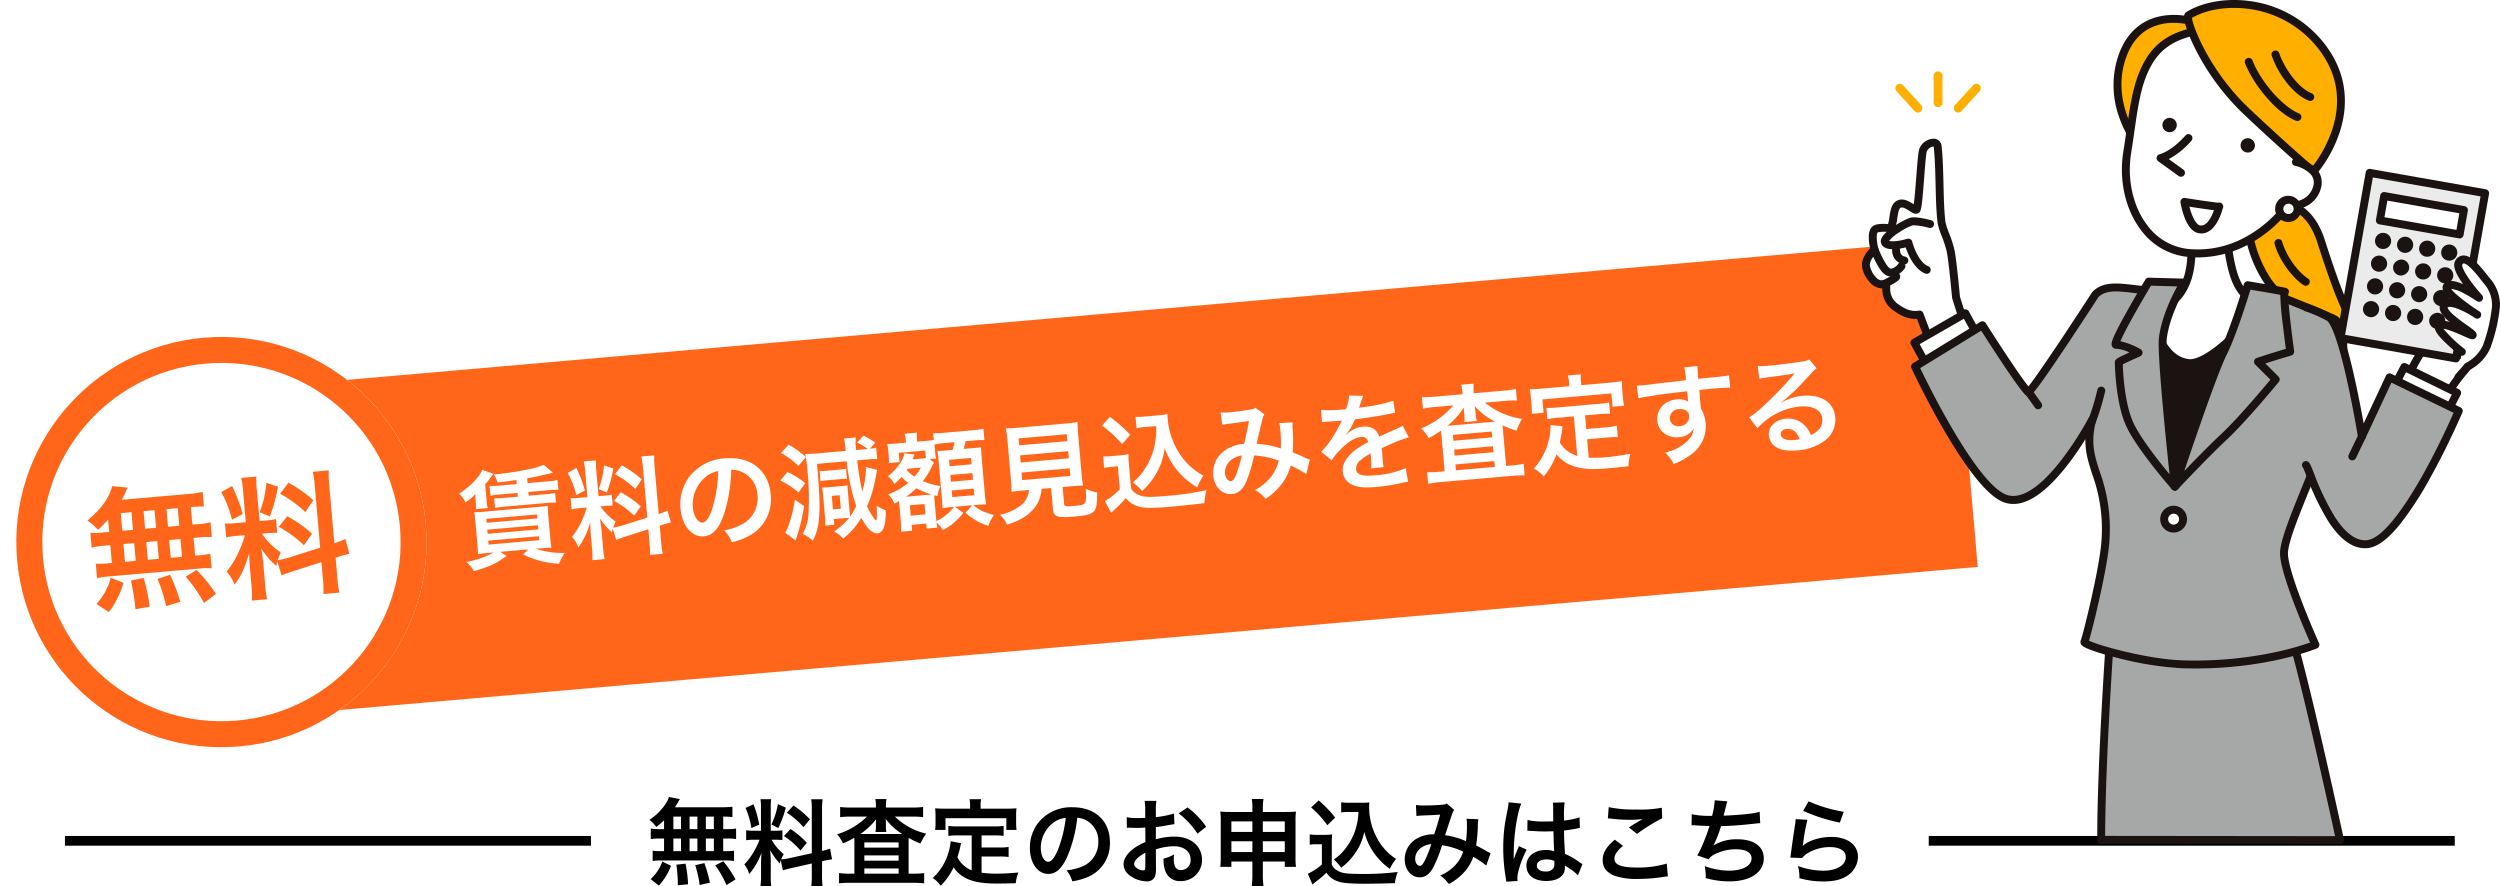 <svg xmlns="http://www.w3.org/2000/svg" xmlns:xlink="http://www.w3.org/1999/xlink" width="769.933" height="272.946" viewBox="0 0 769.933 272.946">
  <defs>
    <filter id="合体_1" x="75.249" y="58" width="545.431" height="175.157" filterUnits="userSpaceOnUse">
      <feOffset dy="3" input="SourceAlpha"/>
      <feGaussianBlur stdDeviation="3" result="blur"/>
      <feFlood flood-opacity="0.161"/>
      <feComposite operator="in" in2="blur"/>
      <feComposite in="SourceGraphic"/>
    </filter>
    <clipPath id="clip-path">
      <rect id="長方形_5128" data-name="長方形 5128" width="196.51" height="259.952" fill="none"/>
    </clipPath>
  </defs>
  <g id="グループ_7318" data-name="グループ 7318" transform="translate(-2365 4279.452)">
    <g id="グループ_7315" data-name="グループ 7315" transform="matrix(0.996, -0.087, 0.087, 0.996, 1720.034, -4841.231)">
      <g id="グループ_7015" data-name="グループ 7015" transform="translate(667.952 732.07)">
        <g transform="matrix(1, 0.09, -0.09, 1, -74.4, -116.22)" filter="url(#合体_1)">
          <g id="合体_1-2" data-name="合体 1" transform="matrix(1, -0.09, 0.09, 1, 84.25, 109.29)" fill="#ff661a">
            <path d="M 516.621 109.296 L 3 109.296 L 3 3 L 516.621 3 L 516.621 109.296 Z" stroke="none"/>
            <path d="M 6 6 L 6 106.296 L 513.621 106.296 L 513.621 6 L 6 6 M -6.103515625e-05 -2.288818359375e-05 L 519.621 -2.288818359375e-05 L 519.621 112.296 L -6.103515625e-05 112.296 L -6.103515625e-05 -2.288818359375e-05 Z" stroke="none" fill="#fff"/>
          </g>
        </g>
        <path id="パス_118448" data-name="パス 118448" d="M-195.624-22.539h-5.346a23.411,23.411,0,0,1-3.036-.165v3.036a23.853,23.853,0,0,1,3.036-.132h5.346v1.155h-4.257a30.06,30.06,0,0,1-3.036-.132v2.97c.561-.066,1.749-.132,3.036-.132h12.8a24.272,24.272,0,0,1,3,.132v-2.97a22,22,0,0,1-3,.132h-5.181V-19.8h6.27a23.272,23.272,0,0,1,3,.132V-22.7a18.224,18.224,0,0,1-3,.165h-6.27v-1.485c2.343-.2,6.171-.693,8.052-1.056l-2.673-2.673a16.787,16.787,0,0,1-3.861.891,98.253,98.253,0,0,1-10.395.759h-1.254a8.964,8.964,0,0,1,.924,2.574c2.739-.1,2.739-.1,5.841-.264ZM-204.5-2.178A26.937,26.937,0,0,1-213.114,0,12.441,12.441,0,0,1-211.1,3.036c5.016-.99,6.864-1.65,10.461-3.8l-1.848-1.419h8.58l-1.617,1.419a27.375,27.375,0,0,0,10.758,3.8,16.462,16.462,0,0,1,2.013-3.168,26.649,26.649,0,0,1-8.778-2.046h2.343c.594,0,1.056,0,1.815.066a4.219,4.219,0,0,1,.693.033c-.066-.627-.1-1.716-.1-3.1v-6.666c0-1.452.033-2.409.1-3.2-.891.066-1.452.1-3.3.1h-16.1a21.829,21.829,0,0,1-3.333-.132c.066.759.066.759.1,3.4v6.963c0,.957-.033,2.145-.1,2.64,1.023-.066,1.65-.1,3.3-.1Zm-1.386-10.494h15.675v1.221h-15.675Zm0,3.333h15.675v1.287h-15.675Zm0,3.4h15.675v1.221h-15.675Zm.1-21.879c-1.221,2.244-4.224,4.785-7.788,6.666a9.2,9.2,0,0,1,1.749,2.871,18.62,18.62,0,0,0,3.267-2.31,8.674,8.674,0,0,0-.132,1.617v.957a8.931,8.931,0,0,1-.165,2.079h3.7a12.693,12.693,0,0,1-.165-2.607v-4.785a10.509,10.509,0,0,0,1.221-1.221c1.254-1.386,1.254-1.386,1.617-1.749Zm39.2,25.08c.726-.231,1.683-.5,3.135-.825l7-1.584v3.993a23.926,23.926,0,0,1-.2,3.927h3.993a24.2,24.2,0,0,1-.2-3.894V-5.94l.33-.066a24.106,24.106,0,0,1,3.168-.594l-.693-3.762a20.126,20.126,0,0,1-2.805.825V-23.859a23.325,23.325,0,0,1,.2-3.8h-3.993a22.583,22.583,0,0,1,.2,3.828V-8.745l-7.722,1.716a22.1,22.1,0,0,1-3.036.462,19.245,19.245,0,0,1,.924-1.848,17.525,17.525,0,0,1-4.257-5.049h1.188a19.193,19.193,0,0,1,2.607.132v-3.432a16.712,16.712,0,0,1-2.541.132h-1.551v-7.854a19.7,19.7,0,0,1,.165-3.2h-3.762a20.418,20.418,0,0,1,.165,3.234v7.821h-2.211a16.388,16.388,0,0,1-2.97-.165v3.5a17.074,17.074,0,0,1,2.97-.165h1.716a27.825,27.825,0,0,1-1.749,3.729,21.7,21.7,0,0,1-3.564,4.884,9.94,9.94,0,0,1,1.683,3.4,22.8,22.8,0,0,0,4.29-7.425c-.066,1.089-.132,2.64-.132,3.96V-.66a21.369,21.369,0,0,1-.231,3.5h3.828a19.52,19.52,0,0,1-.2-3.432V-6.039c0-1.056-.033-1.518-.2-3.762a24.413,24.413,0,0,0,3.333,4.653c.165-.528.2-.693.363-1.122Zm-13.1-21.879a26.627,26.627,0,0,1,2.046,7.062l2.772-1.188a40.136,40.136,0,0,0-2.013-7.128Zm11.352-1.32a27.451,27.451,0,0,1-2.277,7.128l2.409,1.254a39.933,39.933,0,0,0,2.64-7.161Zm3.135,3a27.878,27.878,0,0,1,5.841,5.082l2.244-2.772a32.054,32.054,0,0,0-5.775-4.851Zm-1.023,8.151A28.865,28.865,0,0,1-160.413-9.7l2.244-2.673a30.11,30.11,0,0,0-5.742-4.851Zm36.795-6.369a7.213,7.213,0,0,1,3.333.99,8.175,8.175,0,0,1,4.059,7.326,9.239,9.239,0,0,1-4.587,8.25,17.538,17.538,0,0,1-6.567,1.815,10.527,10.527,0,0,1,2.013,3.861A21.575,21.575,0,0,0-125.994-.3a12.713,12.713,0,0,0,8.019-12.309c0-7.425-5.148-12.243-13.068-12.243a14.814,14.814,0,0,0-11.352,4.62,14.176,14.176,0,0,0-3.63,9.6c0,5.313,2.706,9.141,6.468,9.141,2.706,0,4.818-1.947,6.7-6.2A47.741,47.741,0,0,0-129.426-21.153Zm-4.026.033a43.492,43.492,0,0,1-2.739,11.154c-1.188,2.838-2.31,4.224-3.4,4.224-1.452,0-2.607-2.145-2.607-4.851a11.049,11.049,0,0,1,4.488-8.91A8.4,8.4,0,0,1-133.452-21.12Zm39.237,9.5a9.6,9.6,0,0,1,.1-1.65c-.528.033-1.221.066-1.914.066h-3.7c-1.089,0-1.848-.033-2.277-.066a19.837,19.837,0,0,1,.1,2.244v6.633a14.312,14.312,0,0,1-.165,2.871h2.805V-3.3h3.036a14.634,14.634,0,0,1,1.716.066A24.647,24.647,0,0,1-99.495.528a11.484,11.484,0,0,1,2.607,2.409,23.519,23.519,0,0,0,6.105-5.874c1.485,3.432,3,5.181,4.554,5.181,1.023,0,1.881-.858,2.376-2.343a16.612,16.612,0,0,0,.726-4.488,13.22,13.22,0,0,1-2.64-1.683c-.033,2.409-.3,4.554-.561,4.554-.033,0-.033,0-.066-.033l-.1-.1A16.428,16.428,0,0,1-88.7-6.369a38.226,38.226,0,0,0,3.5-8.976c.231-.858.363-1.254.561-1.881l-3.366-1.188a24.583,24.583,0,0,1-1.782,7.392,87.92,87.92,0,0,1-.726-9.669h2.673a31.21,31.21,0,0,1,3.5.132V-24.09a8.928,8.928,0,0,1-1.947.165l1.782-1.716a22.005,22.005,0,0,0-3.432-2.475l-2.112,1.947a20.038,20.038,0,0,1,3.069,2.277h-3.564a3.5,3.5,0,0,1-.033-.5,17.983,17.983,0,0,1,.231-3.366h-3.63a25.13,25.13,0,0,1,.2,3.861H-102.6a31.055,31.055,0,0,1-3.7-.165c.066.462.066.594.132,1.023a24.475,24.475,0,0,0-4.983-4.29l-2.541,2.343a22.861,22.861,0,0,1,4.983,4.455l2.541-2.508c.066.858.1,2.079.1,3.4a84.09,84.09,0,0,1-.825,14.091A13.989,13.989,0,0,1-109.2.429a13.1,13.1,0,0,1,2.937,2.343,17,17,0,0,0,2.475-6.7c.66-3.7.858-7.656.858-16.764h9.174A64.507,64.507,0,0,0-92.037-6.666,23.01,23.01,0,0,1-94.182-3.63c-.033-.462-.033-.99-.033-1.749Zm-5.049,1.155h2.442V-6.3h-2.442Zm-15.345-6.072a26.545,26.545,0,0,1,5.247,4.125l2.31-2.673a26.383,26.383,0,0,0-5.181-3.927Zm3.894,6.237a34.928,34.928,0,0,1-1.452,4.95,34.755,34.755,0,0,1-1.617,3.762,5.815,5.815,0,0,1-.792,1.155l3.036,2.673c.132-.33.165-.462.3-.759a53.752,53.752,0,0,0,3.2-9.57Zm8.382-4.983a12.91,12.91,0,0,1,1.815-.1H-96a12.485,12.485,0,0,1,1.848.1v-3.135a12.392,12.392,0,0,1-1.881.1h-4.488a12.59,12.59,0,0,1-1.815-.1Zm32.967-4.29a10.473,10.473,0,0,1-1.518.066h-2.64c.3-.528.3-.528.5-.924l.264-.528-3.069-.627c-.627,2.211-3.036,4.983-5.676,6.567a7.256,7.256,0,0,1,1.749,2.574,15.734,15.734,0,0,0,2.376-1.98,17.732,17.732,0,0,0,1.947,2.013,19.789,19.789,0,0,1-6.468,2.97A7.869,7.869,0,0,1-80.256-6.4c.693-.3.891-.4,1.452-.66.033.5.033.759.033,1.221V-.693a26.427,26.427,0,0,1-.165,3.069h3.4V.561h4.521V2.112h3.3c-.033-.429-.066-.924-.1-1.584A10.429,10.429,0,0,1-66.066,3a18.25,18.25,0,0,0,6.7-4.752l-2.409-2.079h5.412l-2.31,2.112a18.178,18.178,0,0,0,6.666,4.653,13.106,13.106,0,0,1,1.98-3.168c-3.3-1.32-4.158-1.815-6.072-3.6h1.122c.792,0,1.716.033,2.838.1-.066-1.188-.1-1.98-.1-3.4V-18.513c0-1.254.033-2.013.1-2.937a22.743,22.743,0,0,1-3.234.1h-2.178a24.424,24.424,0,0,0,.825-2.31h2.343a25.555,25.555,0,0,1,3.465.165v-3.5a24.5,24.5,0,0,1-3.465.165H-63a23.014,23.014,0,0,1-3.465-.165v2.112c-.5.033-1.089.066-2.442.066H-71.61v-.66a8.733,8.733,0,0,1,.165-2.112H-75.24a9.643,9.643,0,0,1,.165,2.079v.693h-3.1a21.2,21.2,0,0,1-2.64-.1c.066.825.1,1.617.1,2.211v1.584a15.771,15.771,0,0,1-.132,2.112h3.267v-2.871h8.217Zm1.188.429h1.914a14.981,14.981,0,0,1-.1-2.211V-23.5A28.682,28.682,0,0,1-63-23.661h2.871c-.231.726-.363,1.155-.825,2.31h-1.914a26.226,26.226,0,0,1-2.772-.066c.1,1.617.1,1.617.1,3.1v11.55c0,.759-.033,2.244-.1,3.036q1.732-.1,2.574-.1h.99a12.168,12.168,0,0,1-2.574,2.244,11.677,11.677,0,0,1-3.2,1.617V-5.61c0-1.254,0-1.254.066-2.277l.957.3a10.726,10.726,0,0,1,1.155-2.97,25.413,25.413,0,0,1-5.247-1.98,27.976,27.976,0,0,0,3.4-4.62c.165-.231.2-.264.4-.528l.132-.165Zm-2.97,2.376a22.054,22.054,0,0,1-2.211,2.64A13.241,13.241,0,0,1-75.6-16.4a1.439,1.439,0,0,0,.3-.363Zm-5.379,8.547a20.75,20.75,0,0,0,3.432-2.31A30.142,30.142,0,0,0-68.706-8.25c-.4.033-.594.033-1.287.033Zm.957,2.739h4.554v3.2H-75.57Zm13.266-12.9h6.8v1.98h-6.8Zm0,4.686h6.8v2.079h-6.8Zm0,4.785h6.8v2.046h-6.8ZM-38.577-7a6.612,6.612,0,0,1-3.135,4.653A16.488,16.488,0,0,1-48.147-.165a10.354,10.354,0,0,1,1.914,3.234c3.8-.858,6.3-2.013,8.382-3.96A10.12,10.12,0,0,0-34.716-7h2.97V-.561c0,2.475.99,2.937,6.468,2.937,3.729,0,5.148-.264,6.072-1.122.825-.792,1.155-2.013,1.485-5.676a13.668,13.668,0,0,1-3.4-1.386c-.1,2.508-.264,3.762-.594,4.224-.4.561-1.056.693-3.6.693-2.574,0-2.871-.1-2.871-1.023V-7h2.838c1.353,0,2.64.033,3.5.1a24.627,24.627,0,0,1-.165-3.5V-22.44a39.271,39.271,0,0,1,.165-4.125,25.492,25.492,0,0,1-3.5.165H-40.557a25.26,25.26,0,0,1-3.465-.165,40.2,40.2,0,0,1,.165,4.125v12.045a25.492,25.492,0,0,1-.165,3.5c.858-.066,1.98-.1,3.564-.1Zm-1.815-16.1h14.883v2.145H-40.392Zm0,5.247h14.883v2.211H-40.392Zm0,5.313h14.883V-10.2H-40.392ZM2.145-23.2a24.293,24.293,0,0,1-.627,4.587,21.4,21.4,0,0,1-3.663,7.854A17.738,17.738,0,0,1-6.5-6.534,18.834,18.834,0,0,1-3.894-3.663,21.074,21.074,0,0,0,.561-8.184a19.4,19.4,0,0,0,3.6-8.052,23.339,23.339,0,0,0,3.7,7.821,23.816,23.816,0,0,0,5.28,5.148,15.846,15.846,0,0,1,2.178-3.465,19.792,19.792,0,0,1-7.26-8.481,22.646,22.646,0,0,1-2.178-9.57c0-.561,0-1.023.066-1.782a15.611,15.611,0,0,1-2.409.132H-1.188A14.636,14.636,0,0,1-3.927-26.6v3.564A16.7,16.7,0,0,1-1.188-23.2Zm-16.6-1.584a33.926,33.926,0,0,1,5.676,6.237l2.739-2.673a40.759,40.759,0,0,0-5.775-6.039Zm-.495,13.068A12.165,12.165,0,0,1-12.7-11.88h2.013v7.1a21,21,0,0,1-4.917,3.234l1.617,3.762.5-.4c.231-.2.429-.363.99-.792a29.925,29.925,0,0,0,3.4-2.937,7.861,7.861,0,0,0,4.191,3.1c1.716.561,4.389.759,9.8.759,2.277,0,7.062-.1,10-.2a18.037,18.037,0,0,1,.99-3.927A90.97,90.97,0,0,1,3.63-1.485c-5.676,0-7.392-.231-8.976-1.221A4.14,4.14,0,0,1-7.227-4.818v-6.9a33.943,33.943,0,0,1,.132-3.63A14.3,14.3,0,0,1-9.6-15.18h-2.706a14.759,14.759,0,0,1-2.64-.165ZM22.44-21.78a25.662,25.662,0,0,1,2.607-.2c3.234-.132,4.026-.165,5.709-.3-.825,3.036-1.221,4.29-2.079,6.9a11.752,11.752,0,0,0-6.237,1.584,8.3,8.3,0,0,0-4.092,7.227c0,3.6,2.244,6.27,5.28,6.27,1.815,0,3.3-1.023,4.521-3.135a43.964,43.964,0,0,0,3.267-8.118,25.2,25.2,0,0,1,7.425,2.277A13.433,13.433,0,0,1,35.9-4.389,15.517,15.517,0,0,1,30.789-.924a12,12,0,0,1,3,2.97,19.122,19.122,0,0,0,4.983-3.729,15.584,15.584,0,0,0,3.6-5.808,33.7,33.7,0,0,1,4.554,3.069l1.485-4.356a11.652,11.652,0,0,1-1.518-.792c-1.023-.594-2.475-1.353-3.531-1.881a54.977,54.977,0,0,0,.594-7,10.7,10.7,0,0,1,.2-2.211L40-20.823a9.9,9.9,0,0,1,.132,1.749,35.845,35.845,0,0,1-.33,6.1,26.893,26.893,0,0,0-7.293-2.079c.3-1.023,2.31-7.095,2.475-7.491a4.925,4.925,0,0,1,.693-1.386l-2.607-2.244a2.5,2.5,0,0,1-1.32.4c-1.221.165-4.158.3-6.138.3a19.569,19.569,0,0,1-3.333-.165Zm5.214,9.867A43.044,43.044,0,0,1,25.509-6.4c-.759,1.485-1.254,2.079-1.881,2.079-.891,0-1.617-1.089-1.617-2.442a4.639,4.639,0,0,1,1.254-3.168C24.288-11.055,25.443-11.583,27.654-11.913ZM53.13-19.965A3.646,3.646,0,0,1,53.658-20c.3,0,.3,0,.924.033.726,0,3.63.066,4.158.066,0,0,.429-.033.561-.033a1.614,1.614,0,0,0-.264.429,43.708,43.708,0,0,1-3.96,5.643,20.216,20.216,0,0,1-2.97,2.937l3,2.97a14.838,14.838,0,0,1,2.871-3c2.541-2.244,4.851-3.4,6.765-3.4a1.811,1.811,0,0,1,2.013,1.782c-3.729,1.551-5.61,2.805-7.1,4.653a5.259,5.259,0,0,0-1.452,3.663A4.785,4.785,0,0,0,60.621,0C62.3.99,64.482,1.386,67.98,1.386A59.854,59.854,0,0,0,76.428.792,9.723,9.723,0,0,1,77.946.66L77.616-3.6a28.671,28.671,0,0,1-9.7,1.386c-3.993,0-5.577-.693-5.577-2.409a3.474,3.474,0,0,1,1.716-2.706,20.056,20.056,0,0,1,3.168-1.716v.792a26.126,26.126,0,0,1-.2,3.828l3.828-.1a13.55,13.55,0,0,1-.1-1.749c0-.231,0-.528.033-1.089v-1.32c0-.462,0-.462-.033-1.32v-.363q4.257-1.485,4.95-1.683a29.129,29.129,0,0,1,3.663-.891l-1.551-3.8a10.31,10.31,0,0,1-2.442.99q-1.238.4-5.049,1.782c-.528-2.277-2.145-3.5-4.719-3.5a7.977,7.977,0,0,0-4.653,1.485c-.429.33-.429.33-.66.495l-.033-.066a17.077,17.077,0,0,0,3.036-4.389c3.333-.1,7.524-.363,9.933-.66,1.683-.2,1.683-.2,2.607-.264L75.6-24.618A44.581,44.581,0,0,1,66.957-23.5c-1.815.1-1.815.1-2.079.132.066-.132.132-.231.3-.594a25.213,25.213,0,0,1,1.32-2.97l-4.323-.462a13.069,13.069,0,0,1-1.32,4.092,39.878,39.878,0,0,1-7.656-.429ZM97.02-24.75H88.44a29.936,29.936,0,0,1-3.96-.2v3.564a30.068,30.068,0,0,1,3.7-.2h5.709a25.55,25.55,0,0,1-10.461,6.2A13.87,13.87,0,0,1,85.47-12.21a27.11,27.11,0,0,0,3.96-1.947c.033.66.033.858.033,1.815V-1.584H87.78a27.9,27.9,0,0,1-3.7-.2v3.6a31.494,31.494,0,0,1,3.927-.2h22.011a30.554,30.554,0,0,1,3.894.2v-3.6a26.145,26.145,0,0,1-3.63.2h-1.815V-12.045c0-.99,0-.99.033-2.079a25.43,25.43,0,0,0,4.125,1.98,19.482,19.482,0,0,1,2.013-3.465,23.33,23.33,0,0,1-10.989-5.973h6.171a31.029,31.029,0,0,1,3.729.2v-3.564a28.8,28.8,0,0,1-3.729.2h-9.306v-.429a12.733,12.733,0,0,1,.2-2.541H96.822a11.326,11.326,0,0,1,.2,2.541Zm0,6.435a12.03,12.03,0,0,1-.165,2.145h3.828a9.6,9.6,0,0,1-.165-2.112v-.726c0-.231-.033-.825-.066-1.782a20.554,20.554,0,0,0,5.808,5.313H91.542a23.047,23.047,0,0,0,5.511-5.148c-.033,1.056-.033,1.617-.033,1.617ZM92.961-12.54h12.012v1.815H92.961Zm0,4.554h12.012v1.848H92.961Zm0,4.587h12.012v1.815H92.961Zm37.62.66a9.563,9.563,0,0,1-5.016-4.587c.495-1.551.693-2.31.858-2.97.3-1.353.3-1.386.462-1.947l-3.663-.693a20.454,20.454,0,0,1-.66,3.564,19.539,19.539,0,0,1-5.676,9.339,8.982,8.982,0,0,1,2.838,2.706A23.377,23.377,0,0,0,124.245-3.8C126.951.2,131.274,1.881,139,1.881c2.607,0,4.323-.033,7.029-.1a12.836,12.836,0,0,1,.924-3.762c-3.366.3-5.61.4-7.524.4a38.577,38.577,0,0,1-5.379-.33V-7.59h6.237a22.277,22.277,0,0,1,3.234.165v-3.531a16.927,16.927,0,0,1-3.234.2h-6.237v-4.224h4.323a23.658,23.658,0,0,1,3.4.165v-3.5a23.1,23.1,0,0,1-3.4.165H125.73a22.116,22.116,0,0,1-3.333-.165v3.5a23.492,23.492,0,0,1,3.333-.165h4.851Zm-.561-21.615h-8.613c-1.32,0-2.442-.033-3.63-.132.066.759.132,1.584.132,2.442V-19.5a14.585,14.585,0,0,1-.165,2.607h3.663v-4.125h21.318V-16.9h3.564a21.307,21.307,0,0,1-.132-2.574v-2.574a18.157,18.157,0,0,1,.132-2.442c-1.221.1-2.343.132-3.663.132h-8.91v-1.254a10.02,10.02,0,0,1,.165-2.079h-4.059a10.68,10.68,0,0,1,.2,2.112Zm39.765,6.8V-19.7c2.607-.066,3.2-.066,3.993-.066,2.739,0,4.323.066,5.544.165l-.033-3.8c-1.221.132-3.795.2-9.537.231a25.947,25.947,0,0,1,.165-3.927l-4.158.033a17.906,17.906,0,0,1,.2,3.993c-1.716.066-1.716.066-2.8.1-2.706.066-3.036.066-5.181.132-4.257.165-4.785.165-5.61.165a14.37,14.37,0,0,1-1.617-.066l.132,3.927c.891-.132.891-.132,5.874-.495,1.452-.1,4.554-.2,9.273-.33,0,.891,0,2.739.033,2.805a1.36,1.36,0,0,0,.033.4,5.515,5.515,0,0,0-3.432-.99c-3.828,0-6.567,2.508-6.567,6.006a5.156,5.156,0,0,0,2.277,4.455A6.081,6.081,0,0,0,162.2-5.775a5.436,5.436,0,0,0,4.851-2.343c-.264,1.848-1.584,3.531-3.828,4.818a15.574,15.574,0,0,1-5.61,1.914,10.83,10.83,0,0,1,2.343,3.729,23.069,23.069,0,0,0,5.973-2.706,10.588,10.588,0,0,0,4.917-8.91,10.043,10.043,0,0,0-1.056-4.653c0-.4-.033-.66-.033-.792Zm-3.795,5.445a3.007,3.007,0,0,1-3.234,2.97,2.6,2.6,0,0,1-2.8-2.607,2.891,2.891,0,0,1,3.069-2.64C164.835-14.388,165.99-13.5,165.99-12.111ZM194.5-13.695a12.952,12.952,0,0,0,1.353-.858c.66-.429,3.036-2.211,3.63-2.706,1.122-.957,3.531-3.1,5.181-4.62a7.073,7.073,0,0,1,1.716-1.353l-2.046-2.9a4.862,4.862,0,0,1-2.046.429c-3.2.231-7.227.4-10.032.4a29.845,29.845,0,0,1-3.894-.2l.165,3.96a11.132,11.132,0,0,1,1.584-.165c5.973-.264,8.085-.4,9.339-.561l.033.033-.594.594a110.19,110.19,0,0,1-9.867,8.58,29.679,29.679,0,0,1-4.653,3.1L186.615-6.4a20.333,20.333,0,0,1,13.6-5.544c3.993,0,6.534,1.683,6.534,4.257,0,2.343-1.188,3.762-3.927,4.785a8.875,8.875,0,0,0-1.518-2.97,7.1,7.1,0,0,0-5.709-2.706c-3.3,0-5.676,1.98-5.676,4.719a4.71,4.71,0,0,0,1.98,3.8c1.32.99,3.63,1.518,6.4,1.518a16.327,16.327,0,0,0,7.986-1.881,8.064,8.064,0,0,0,4.488-7.293c0-4.521-3.63-7.425-9.273-7.425a16.108,16.108,0,0,0-6.93,1.518Zm4.752,11.748a8.932,8.932,0,0,1-1.716.132c-2.442,0-3.927-.759-3.927-2.079,0-.924.759-1.518,1.947-1.518C197.406-5.412,198.66-4.224,199.254-1.947Z" transform="translate(267.023 68.767)" fill="#fff"/>
      </g>
      <g id="グループ_7016" data-name="グループ 7016" transform="translate(584 725)">
        <g id="楕円形_1" data-name="楕円形 1" transform="translate(0)" fill="#fff" stroke="#ff6619" stroke-width="8">
          <circle cx="63.185" cy="63.185" r="63.185" stroke="none"/>
          <circle cx="63.185" cy="63.185" r="59.185" fill="none"/>
        </g>
        <path id="パス_118450" data-name="パス 118450" d="M-33.21-21.361h-1.763a21.286,21.286,0,0,1-4.018-.246v4.592a22.069,22.069,0,0,1,4.018-.246h1.763v5.494h-.943a26.336,26.336,0,0,1-4.018-.2v4.51a18.876,18.876,0,0,1,3.649-.246H-6.56a19.207,19.207,0,0,1,3.813.246v-4.51a23.652,23.652,0,0,1-3.9.2h-.82v-5.494h1.6a21.544,21.544,0,0,1,4.018.246v-4.592a21.286,21.286,0,0,1-4.018.246h-1.6v-5.453c2.091.041,2.665.082,4.018.2v-4.51a38.892,38.892,0,0,1-5.166.246H-28.495c.574-.861.9-1.394,1.312-2.091a13.016,13.016,0,0,1,.861-1.476l-4.756-.9a10.2,10.2,0,0,1-.861,2.009c-1.517,2.829-3.772,5.125-7.626,7.913A18.325,18.325,0,0,1-36.572-22.3a38.557,38.557,0,0,0,3.362-2.87Zm4.059-5.453h3.321v5.453h-3.321Zm0,9.553h3.321v5.494h-3.321Zm7.052,5.494v-5.494h3.4v5.494Zm0-9.594v-5.453h3.4v5.453Zm7.093,9.594v-5.494h3.485v5.494Zm0-9.594v-5.453h3.485v5.453ZM-2.091.533a45.887,45.887,0,0,0-5.33-7.872l-3.526,1.763a40.9,40.9,0,0,1,4.92,8.569ZM-13.243,1.968A56.827,56.827,0,0,0-15.662-6.56l-3.977.9a47.442,47.442,0,0,1,1.927,8.61Zm-9.512.7a55.288,55.288,0,0,0-1.107-8.979l-3.977.451a71.2,71.2,0,0,1,.615,7.257V3.075Zm-12.71.574a27.009,27.009,0,0,0,5.289-8.61l-3.772-1.886A19.507,19.507,0,0,1-39.032.41Zm54-6.642c.9-.287,2.091-.615,3.9-1.025L31.119-6.4v4.961a29.728,29.728,0,0,1-.246,4.879h4.961a30.065,30.065,0,0,1-.246-4.838V-7.38L36-7.462A29.949,29.949,0,0,1,39.934-8.2l-.861-4.674a25,25,0,0,1-3.485,1.025V-29.643a28.979,28.979,0,0,1,.246-4.715H30.873a28.059,28.059,0,0,1,.246,4.756v18.737L21.525-8.733a27.457,27.457,0,0,1-3.772.574,23.907,23.907,0,0,1,1.148-2.3,21.773,21.773,0,0,1-5.289-6.273h1.476a23.846,23.846,0,0,1,3.239.164v-4.264a20.763,20.763,0,0,1-3.157.164H13.243v-9.758a24.478,24.478,0,0,1,.2-3.977H8.774a25.369,25.369,0,0,1,.2,4.018v9.717H6.232a20.361,20.361,0,0,1-3.69-.2v4.346a21.213,21.213,0,0,1,3.69-.2H8.364a34.57,34.57,0,0,1-2.173,4.633A26.959,26.959,0,0,1,1.763-6.027,12.35,12.35,0,0,1,3.854-1.8c2.173-2.419,3.485-4.715,5.33-9.225C9.1-9.676,9.02-7.749,9.02-6.109V-.82a26.548,26.548,0,0,1-.287,4.346h4.756a24.251,24.251,0,0,1-.246-4.264V-7.5c0-1.312-.041-1.886-.246-4.674A30.331,30.331,0,0,0,17.138-6.4c.2-.656.246-.861.451-1.394ZM2.255-30.586A33.083,33.083,0,0,1,4.8-21.812l3.444-1.476a49.867,49.867,0,0,0-2.5-8.856Zm14.1-1.64A34.106,34.106,0,0,1,13.53-23.37l2.993,1.558a49.615,49.615,0,0,0,3.28-8.9Zm3.9,3.731a34.636,34.636,0,0,1,7.257,6.314L30.3-25.625a39.825,39.825,0,0,0-7.175-6.027ZM18.983-18.368A35.862,35.862,0,0,1,26.2-12.054l2.788-3.321A37.41,37.41,0,0,0,21.853-21.4Z" transform="translate(62.209 78.418)" fill="#ff661a"/>
      </g>
    </g>
    <g id="グループ_7316" data-name="グループ 7316" transform="translate(1792.5 -4972)">
      <path id="パス_118449" data-name="パス 118449" d="M-182.99-15.109h-1.247a15.056,15.056,0,0,1-2.842-.174v3.248a15.61,15.61,0,0,1,2.842-.174h1.247v3.886h-.667a18.627,18.627,0,0,1-2.842-.145v3.19a13.351,13.351,0,0,1,2.581-.174h19.778a13.586,13.586,0,0,1,2.7.174v-3.19a16.729,16.729,0,0,1-2.755.145h-.58v-3.886h1.131a15.239,15.239,0,0,1,2.842.174v-3.248a15.056,15.056,0,0,1-2.842.174h-1.131v-3.857c1.479.029,1.885.058,2.842.145v-3.19a27.509,27.509,0,0,1-3.654.174h-14.065c.406-.609.638-.986.928-1.479a9.2,9.2,0,0,1,.609-1.044L-181.482-25a7.215,7.215,0,0,1-.609,1.421,16.676,16.676,0,0,1-5.394,5.6,12.961,12.961,0,0,1,2.117,2.2,27.271,27.271,0,0,0,2.378-2.03Zm2.871-3.857h2.349v3.857h-2.349Zm0,6.757h2.349v3.886h-2.349Zm4.988,3.886v-3.886h2.407v3.886Zm0-6.786v-3.857h2.407v3.857Zm5.017,6.786v-3.886h2.465v3.886Zm0-6.786v-3.857h2.465v3.857ZM-160.979.377a32.457,32.457,0,0,0-3.77-5.568l-2.494,1.247a28.933,28.933,0,0,1,3.48,6.061Zm-7.888,1.015a40.194,40.194,0,0,0-1.711-6.032L-173.391-4a33.556,33.556,0,0,1,1.363,6.09Zm-6.728.493a39.1,39.1,0,0,0-.783-6.351l-2.813.319a50.366,50.366,0,0,1,.435,5.133V2.175Zm-8.99.406a19.1,19.1,0,0,0,3.741-6.09l-2.668-1.334a13.8,13.8,0,0,1-3.6,5.423Zm38.193-4.7c.638-.2,1.479-.435,2.755-.725l6.148-1.392v3.509a21.028,21.028,0,0,1-.174,3.451h3.509a21.265,21.265,0,0,1-.174-3.422V-5.22l.29-.058a21.184,21.184,0,0,1,2.784-.522l-.609-3.306a17.686,17.686,0,0,1-2.465.725V-20.967a20.5,20.5,0,0,1,.174-3.335h-3.509a19.848,19.848,0,0,1,.174,3.364V-7.685l-6.786,1.508a19.421,19.421,0,0,1-2.668.406,16.907,16.907,0,0,1,.812-1.624,15.4,15.4,0,0,1-3.741-4.437h1.044a16.866,16.866,0,0,1,2.291.116v-3.016a14.686,14.686,0,0,1-2.233.116h-1.363v-6.9a17.314,17.314,0,0,1,.145-2.813h-3.306a17.942,17.942,0,0,1,.145,2.842v6.873h-1.943a14.4,14.4,0,0,1-2.61-.145v3.074a15,15,0,0,1,2.61-.145h1.508a24.45,24.45,0,0,1-1.537,3.277,19.068,19.068,0,0,1-3.132,4.292,8.735,8.735,0,0,1,1.479,2.987A20.032,20.032,0,0,0-153-7.8c-.058.957-.116,2.32-.116,3.48V-.58a18.778,18.778,0,0,1-.2,3.074h3.364a17.153,17.153,0,0,1-.174-3.016V-5.307c0-.928-.029-1.334-.174-3.306a21.454,21.454,0,0,0,2.929,4.089c.145-.464.174-.609.319-.986ZM-157.9-21.634a23.4,23.4,0,0,1,1.8,6.206l2.436-1.044a35.27,35.27,0,0,0-1.769-6.264Zm9.976-1.16a24.124,24.124,0,0,1-2,6.264l2.117,1.1a35.093,35.093,0,0,0,2.32-6.293Zm2.755,2.639a24.5,24.5,0,0,1,5.133,4.466l1.972-2.436a28.168,28.168,0,0,0-5.075-4.263Zm-.9,7.163a25.366,25.366,0,0,1,5.1,4.466L-139-10.875a26.461,26.461,0,0,0-5.046-4.263Zm28.333-8.758h-7.54a26.307,26.307,0,0,1-3.48-.174v3.132a26.423,26.423,0,0,1,3.248-.174h5.017a22.453,22.453,0,0,1-9.193,5.452,12.188,12.188,0,0,1,1.8,2.784,23.824,23.824,0,0,0,3.48-1.711c.029.58.029.754.029,1.595v9.454h-1.479a24.515,24.515,0,0,1-3.248-.174V1.6a27.677,27.677,0,0,1,3.451-.174h19.343a26.85,26.85,0,0,1,3.422.174V-1.566a22.976,22.976,0,0,1-3.19.174h-1.6v-9.193c0-.87,0-.87.029-1.827a22.347,22.347,0,0,0,3.625,1.74,17.12,17.12,0,0,1,1.769-3.045,20.5,20.5,0,0,1-9.657-5.249h5.423a27.267,27.267,0,0,1,3.277.174v-3.132a25.308,25.308,0,0,1-3.277.174h-8.178v-.377a11.19,11.19,0,0,1,.174-2.233h-3.422a9.953,9.953,0,0,1,.174,2.233Zm0,5.655a10.571,10.571,0,0,1-.145,1.885h3.364a8.435,8.435,0,0,1-.145-1.856V-16.7c0-.2-.029-.725-.058-1.566a18.063,18.063,0,0,0,5.1,4.669h-12.934a20.253,20.253,0,0,0,4.843-4.524c-.029.928-.029,1.421-.029,1.421Zm-3.567,5.075h10.556v1.6h-10.556Zm0,4h10.556v1.624h-10.556Zm0,4.031h10.556v1.6h-10.556Zm33.06.58a8.4,8.4,0,0,1-4.408-4.031c.435-1.363.609-2.03.754-2.61.261-1.189.261-1.218.406-1.711l-3.219-.609a17.976,17.976,0,0,1-.58,3.132,17.171,17.171,0,0,1-4.988,8.207,7.893,7.893,0,0,1,2.494,2.378,20.544,20.544,0,0,0,3.973-5.684c2.378,3.509,6.177,4.988,12.963,4.988,2.291,0,3.8-.029,6.177-.087a11.28,11.28,0,0,1,.812-3.306c-2.958.261-4.93.348-6.612.348a33.9,33.9,0,0,1-4.727-.29V-6.67h5.481a19.577,19.577,0,0,1,2.842.145v-3.1a14.875,14.875,0,0,1-2.842.174H-85.2v-3.712h3.8a20.79,20.79,0,0,1,2.987.145v-3.074a20.3,20.3,0,0,1-2.987.145H-92.51a19.435,19.435,0,0,1-2.929-.145v3.074a20.644,20.644,0,0,1,2.929-.145h4.263ZM-88.74-21.4h-7.569c-1.16,0-2.146-.029-3.19-.116.058.667.116,1.392.116,2.146v2.233a12.817,12.817,0,0,1-.145,2.291h3.219v-3.625h18.734v3.625h3.132a18.725,18.725,0,0,1-.116-2.262v-2.262a15.956,15.956,0,0,1,.116-2.146c-1.073.087-2.059.116-3.219.116h-7.83v-1.1a8.806,8.806,0,0,1,.145-1.827h-3.567a9.385,9.385,0,0,1,.174,1.856Zm33,2.813a6.338,6.338,0,0,1,2.929.87,7.185,7.185,0,0,1,3.567,6.438,8.119,8.119,0,0,1-4.031,7.25,15.412,15.412,0,0,1-5.771,1.6A9.251,9.251,0,0,1-57.275.957,18.96,18.96,0,0,0-52.722-.261a11.172,11.172,0,0,0,7.047-10.817c0-6.525-4.524-10.759-11.484-10.759a13.018,13.018,0,0,0-9.976,4.06,12.457,12.457,0,0,0-3.19,8.439c0,4.669,2.378,8.033,5.684,8.033,2.378,0,4.234-1.711,5.887-5.452A41.954,41.954,0,0,0-55.738-18.589Zm-3.538.029a38.22,38.22,0,0,1-2.407,9.8c-1.044,2.494-2.03,3.712-2.987,3.712-1.276,0-2.291-1.885-2.291-4.263a9.709,9.709,0,0,1,3.944-7.83A7.382,7.382,0,0,1-59.276-18.56Zm27.753,9.686a18.562,18.562,0,0,1,5.568-.957c3.1,0,5.133,1.624,5.133,4.118a2.98,2.98,0,0,1-2.929,3.219,2.006,2.006,0,0,1-1.827-.986,5.588,5.588,0,0,1-.406-2.552,10.055,10.055,0,0,1,.058-1.276,12.234,12.234,0,0,1-3.219,1.276,9.688,9.688,0,0,0,.493,3.712A4.682,4.682,0,0,0-23.9.9a6.442,6.442,0,0,0,6.583-6.612c0-4.118-3.451-7.076-8.294-7.076a20.109,20.109,0,0,0-5.916.812v-3.77c1.1-.116,1.682-.2,2.639-.377,2-.348,2.552-.435,3.074-.522l-.116-3.248a32.342,32.342,0,0,1-5.6,1.1v-1.856a17.8,17.8,0,0,1,.174-3.161h-3.625a19.87,19.87,0,0,1,.174,3.335v1.914c-.319,0-.464,0-1.16.029-.406.029-.725.029-1.015.029a17.786,17.786,0,0,1-3.509-.261l.029,3.248a5.437,5.437,0,0,1,.609-.029c.087,0,.348,0,.725.029.348,0,1.16.029,1.6.029.725,0,1.131,0,1.566-.029.957-.058.957-.058,1.189-.058l.029,4.466a15.514,15.514,0,0,0-4.234,2.465c-1.6,1.392-2.494,2.929-2.494,4.292a4.26,4.26,0,0,0,1.6,3.277A9.033,9.033,0,0,0-34.394.986,2.548,2.548,0,0,0-31.726-.7a8.635,8.635,0,0,0,.232-2.465ZM-34.771-3.6c0,.957-.145,1.218-.638,1.218a3.486,3.486,0,0,1-1.856-.638c-.667-.406-.957-.841-.957-1.334,0-1.044,1.276-2.32,3.451-3.48Zm18.734-12.238a24.6,24.6,0,0,0-5.742-5.945l-2.726,1.827a24.764,24.764,0,0,1,5.8,6.264ZM-1.8-5.133v3.915A25.008,25.008,0,0,1-2,2.407H1.624a23.229,23.229,0,0,1-.2-3.625V-5.133H8.178V-3.48h3.451a20.545,20.545,0,0,1-.145-2.987V-17.748a18.538,18.538,0,0,1,.145-2.755c-1.044.087-1.682.116-3.335.116H1.421v-.957a17.066,17.066,0,0,1,.2-3.045h-3.6A18.8,18.8,0,0,1-1.8-21.228v.841h-6.67c-1.45,0-2.146-.029-3.219-.116a19.448,19.448,0,0,1,.145,2.784V-6.467a22.056,22.056,0,0,1-.145,2.987h3.422V-5.133Zm0-12.354v3.248H-8.265v-3.248Zm3.219,0H8.178v3.248H1.421ZM-1.8-11.368v3.335H-8.265v-3.335Zm3.219,0H8.178v3.335H1.421Zm29.464-9.019a21.348,21.348,0,0,1-.551,4.031,18.8,18.8,0,0,1-3.219,6.9,15.588,15.588,0,0,1-3.828,3.712,16.551,16.551,0,0,1,2.291,2.523,18.519,18.519,0,0,0,3.915-3.973,17.05,17.05,0,0,0,3.161-7.076A20.51,20.51,0,0,0,35.9-7.395a20.929,20.929,0,0,0,4.64,4.524,13.925,13.925,0,0,1,1.914-3.045,17.393,17.393,0,0,1-6.38-7.453,19.9,19.9,0,0,1-1.914-8.41c0-.493,0-.9.058-1.566a13.719,13.719,0,0,1-2.117.116H27.956a12.861,12.861,0,0,1-2.407-.145v3.132a14.674,14.674,0,0,1,2.407-.145ZM16.3-21.779A29.814,29.814,0,0,1,21.286-16.3l2.407-2.349a35.818,35.818,0,0,0-5.075-5.307ZM15.863-10.3a10.69,10.69,0,0,1,1.972-.145H19.6V-4.2a18.451,18.451,0,0,1-4.321,2.842L16.7,1.943l.435-.348c.2-.174.377-.319.87-.7A26.3,26.3,0,0,0,21-1.682a6.908,6.908,0,0,0,3.683,2.726c1.508.493,3.857.667,8.613.667,2,0,6.206-.087,8.787-.174a15.851,15.851,0,0,1,.87-3.451,79.943,79.943,0,0,1-10.759.609c-4.988,0-6.5-.2-7.888-1.073a3.638,3.638,0,0,1-1.653-1.856V-10.3a29.83,29.83,0,0,1,.116-3.19,12.568,12.568,0,0,1-2.2.145H18.183a12.97,12.97,0,0,1-2.32-.145ZM48.72-19.14a22.552,22.552,0,0,1,2.291-.174c2.842-.116,3.538-.145,5.017-.261-.725,2.668-1.073,3.77-1.827,6.061a10.328,10.328,0,0,0-5.481,1.392,7.3,7.3,0,0,0-3.6,6.351c0,3.161,1.972,5.51,4.64,5.51,1.6,0,2.9-.9,3.973-2.755a38.635,38.635,0,0,0,2.871-7.134,22.145,22.145,0,0,1,6.525,2,11.8,11.8,0,0,1-2.581,4.292,13.636,13.636,0,0,1-4.5,3.045A10.541,10.541,0,0,1,58.7,1.8a16.8,16.8,0,0,0,4.379-3.277,13.7,13.7,0,0,0,3.161-5.1,29.614,29.614,0,0,1,4,2.7l1.305-3.828a10.24,10.24,0,0,1-1.334-.7c-.9-.522-2.175-1.189-3.1-1.653a48.315,48.315,0,0,0,.522-6.148,9.4,9.4,0,0,1,.174-1.943L64.148-18.3a8.7,8.7,0,0,1,.116,1.537,31.5,31.5,0,0,1-.29,5.365,23.633,23.633,0,0,0-6.409-1.827c.261-.9,2.03-6.235,2.175-6.583a4.328,4.328,0,0,1,.609-1.218L58.058-23a2.2,2.2,0,0,1-1.16.348c-1.073.145-3.654.261-5.394.261a17.2,17.2,0,0,1-2.929-.145ZM53.3-10.469a37.827,37.827,0,0,1-1.885,4.843C50.75-4.321,50.315-3.8,49.764-3.8c-.783,0-1.421-.957-1.421-2.146a4.076,4.076,0,0,1,1.1-2.784A5.737,5.737,0,0,1,53.3-10.469Zm29.58-4.118a.51.51,0,0,1,.174-.029,1.332,1.332,0,0,1,.29.029,4.318,4.318,0,0,1,.493.029c.145,0,.464.029.87.029,1.363.116,2.523.145,3.6.145.754,0,1.45-.029,2.61-.058.116,4.031.145,5.452.232,6.177a6.893,6.893,0,0,0-2.581-.406c-3.509,0-5.974,1.972-5.974,4.785,0,2.958,2.32,4.756,6.119,4.756,2.813,0,4.843-1.015,5.51-2.726a5.074,5.074,0,0,0,.232-1.624v-.406c.174.116.841.551,1.827,1.189A10.865,10.865,0,0,1,98.455-.841L99.847-4.35a5.517,5.517,0,0,1-.812-.493,23.122,23.122,0,0,0-4.553-2.639c-.29-4.872-.29-4.93-.29-6.554v-.638c1.537-.174,3.045-.435,4.031-.638a5.011,5.011,0,0,1,.841-.145l-.116-3.277-.232.058c-.464.174-.464.174-.638.232a29.155,29.155,0,0,1-3.915.7v-1.334a28.374,28.374,0,0,1,.2-4.263l-3.625.087a8.112,8.112,0,0,1,.087,1.392c0,1.189.029,2.639.029,4.35-1.015.058-1.653.058-2.668.058a20.9,20.9,0,0,1-5.249-.464Zm8.323,9.28v.783a2.434,2.434,0,0,1-.377,1.566,2.851,2.851,0,0,1-2.349.9c-1.624,0-2.668-.725-2.668-1.8,0-1.189,1.16-1.914,3.016-1.914A6.07,6.07,0,0,1,91.205-5.307ZM79.866.87a5.682,5.682,0,0,1-.058-.783c0-1.914,1.16-5.51,2.871-8.874L80.272-9.86a5.527,5.527,0,0,1-.348.9c-.29.7-.29.7-.551,1.3-.145.464-.29.783-.348.986-.2.522-.2.522-.348.841h-.029a4.936,4.936,0,0,0,.029-.609V-6.9c0-.464,0-.464.029-1.508.029-5.046,1.131-12.035,2.32-14.558l-3.915-.406v.116a15.566,15.566,0,0,1-.319,2.146c-.638,3.277-.638,3.277-.783,4.147a51.835,51.835,0,0,0-.551,7.685,55,55,0,0,0,.783,9.222,10.583,10.583,0,0,1,.145,1.131Zm27.811-19.285a8.7,8.7,0,0,1,1.073.087,45.726,45.726,0,0,0,5.307.348,30.913,30.913,0,0,0,4.35-.232c-1.334.754-2.755,1.624-4.263,2.581l2.523,2a53.316,53.316,0,0,1,7.743-4.814l-.116-3.248a35.964,35.964,0,0,1-7.656.551,38.035,38.035,0,0,1-8.7-.725Zm2.146,6.554c-2.61,2.175-3.741,4.089-3.741,6.293,0,2.262,1.218,3.886,3.712,4.843a20.744,20.744,0,0,0,7.25.957,49.619,49.619,0,0,0,7.83-.638,11.53,11.53,0,0,1,1.276-.116l-.319-3.973a30.928,30.928,0,0,1-9.106,1.218c-4.9,0-7.018-.812-7.018-2.7,0-1.247.812-2.465,2.639-3.973ZM133.458-16.3h.232c.232,0,.522,0,.928.029,1.537.116,2.842.174,4.379.2a65.659,65.659,0,0,1-2.436,6.438,19.5,19.5,0,0,1-1.363,2.61L138.707-5.8a4.918,4.918,0,0,1,2.117-1.682A14.662,14.662,0,0,1,147.059-8.9c3.132,0,4.872.986,4.872,2.784,0,2.32-2.726,3.8-6.931,3.8a22.066,22.066,0,0,1-7.482-1.392,16.505,16.505,0,0,1,.29,3.683A26.493,26.493,0,0,0,145.2.986c6.351,0,10.5-2.784,10.5-7.076,0-3.683-3.045-5.887-8.149-5.887a13.488,13.488,0,0,0-7.308,1.885v-.058a38.562,38.562,0,0,0,2.291-5.887c3.625-.087,6.177-.29,10.382-.754.754-.087,1.015-.116,1.682-.145l-.174-3.509a19.784,19.784,0,0,1-3.712.667c-1.914.232-5.191.464-7.4.522.174-.551.174-.551.7-2.726a16.206,16.206,0,0,1,.464-1.682l-3.886-.319a24.881,24.881,0,0,1-.812,4.785,26.674,26.674,0,0,1-6.264-.493Zm34.365-4.437a52.489,52.489,0,0,0,11.31,3.625l1.189-3.335a43.5,43.5,0,0,1-10.817-3.219Zm-2.32,2.552a11.834,11.834,0,0,1-.174,1.682c-.522,3.422-.986,6.641-1.218,8.439-.145,1.1-.145,1.218-.232,1.74l3.654.116a6.313,6.313,0,0,1,1.3-1.247,13.2,13.2,0,0,1,7.221-2.117c3.074,0,4.9,1.16,4.9,3.1,0,2.465-2.842,4.176-6.931,4.176a23.411,23.411,0,0,1-7.8-1.45A12.869,12.869,0,0,1,166.663,0a26.666,26.666,0,0,0,7.4,1.015c3.364,0,5.771-.609,7.656-1.972a7.061,7.061,0,0,0,2.987-5.6c0-3.712-3.248-6.148-8.178-6.148-3.509,0-7.1,1.131-8.787,2.755l-.058-.058c.087-.435.087-.435.145-.841a61.361,61.361,0,0,1,1.305-7.134Z" transform="translate(960 963)"/>
      <line id="線_2" data-name="線 2" x1="162" transform="translate(592.5 951.5)" fill="none" stroke="#000" stroke-width="3"/>
      <line id="線_3" data-name="線 3" x1="162" transform="translate(1166.5 951.5)" fill="none" stroke="#000" stroke-width="3"/>
    </g>
    <g id="グループ_7317" data-name="グループ 7317" transform="translate(2938.423 -4279.45)">
      <g id="グループ_7040" data-name="グループ 7040" transform="translate(0 -0.002)" clip-path="url(#clip-path)">
        <path id="パス_116658" data-name="パス 116658" d="M762.971,481.372c-5.91,5.91-11.819,16.674-11.819,16.674l-12.242-3.8s7.6-15.83,10.131-18.362,13.93,5.488,13.93,5.488" transform="translate(-575.011 -369.943)" fill="#fff"/>
        <path id="パス_116659" data-name="パス 116659" d="M746.872,494.991a1.215,1.215,0,0,1-.362-.055l-12.242-3.8a1.22,1.22,0,0,1-.738-1.693c.787-1.639,7.764-16.092,10.368-18.7,1.516-1.516,4.488-1.014,9.352,1.58a65.8,65.8,0,0,1,6.143,3.772,1.22,1.22,0,0,1,.161,1.861c-5.716,5.716-11.554,16.292-11.613,16.4a1.22,1.22,0,0,1-1.069.633m-10.526-5.764,9.946,3.087c1.446-2.53,5.839-9.935,10.517-15.015-1.108-.729-2.87-1.84-4.724-2.828-4.528-2.412-6.2-2.26-6.461-2-1.636,1.636-6.222,10.473-9.279,16.755" transform="translate(-570.732 -365.668)" fill="#1a1311"/>
        <path id="パス_116660" data-name="パス 116660" d="M33.26,245.729s-1.035-11.3-1.66-14.319-2.587-7.026-2.8-8.716c-.83-6.537-.415-16.394-1.2-23.471-.248-2.223-3.777-1.016-4.5,1.163-.626,1.878-1.275,17.857-2.04,18.3s-3.63-3.093-5.739-1.478c-1.821,1.395-.973,7.391-2.8,7.158,0,0-2.931-.293-3.951.247-1.859.985-.394,6.372-.394,6.372s-3.166,2.658-2.6,5.4,3.1,5.743,5.29,5.289S9.819,245.2,15,248.945c3.293,2.378,5.5,2.283,7.032,2.038l4.382,11.554L37.1,257.868Z" transform="translate(-4.278 -154.112)" fill="#fff"/>
        <path id="パス_116661" data-name="パス 116661" d="M22.135,259.476a1.22,1.22,0,0,1-1.141-.787L16.948,248.02c-1.737.109-4-.245-6.941-2.368a7.967,7.967,0,0,1-3.735-6.958v-.039a5.111,5.111,0,0,1-3.834-1.872,9.6,9.6,0,0,1-2.343-4.432c-.542-2.614,1.418-5.006,2.435-6.043-.45-1.963-1.026-5.885,1.179-7.054,1.115-.591,3.325-.494,4.336-.411a13.326,13.326,0,0,0,.412-2.085c.279-1.882.567-3.827,1.837-4.8,2.034-1.558,4.29-.092,5.637.783l.028.018c.269-1.872.566-5.69.777-8.409.368-4.743.61-7.7.922-8.632a4.833,4.833,0,0,1,4.65-3.163,2.421,2.421,0,0,1,2.223,2.251c.392,3.518.492,7.72.588,11.784.1,4.316.2,8.394.614,11.668a21.762,21.762,0,0,0,1.1,3.365,38.146,38.146,0,0,1,1.69,5.257c.6,2.906,1.545,12.987,1.668,14.324l3.8,12.015a1.22,1.22,0,0,1-.675,1.486l-10.687,4.669a1.219,1.219,0,0,1-.488.1m-4.381-13.994a1.22,1.22,0,0,1,1.14.787l3.927,10.355,8.507-3.717-3.508-11.093a1.246,1.246,0,0,1-.052-.256c-.01-.112-1.036-11.269-1.64-14.182a36.487,36.487,0,0,0-1.586-4.9,21.172,21.172,0,0,1-1.231-3.913c-.432-3.4-.529-7.537-.633-11.918-.095-4.012-.193-8.16-.573-11.572a.562.562,0,0,0-.017-.09,1.432,1.432,0,0,0-.755.15,2.513,2.513,0,0,0-1.361,1.354c-.233.7-.549,4.774-.8,8.05-.779,10.037-.959,10.444-1.781,10.921-.924.537-1.828-.051-2.786-.673-1.181-.767-2.209-1.364-2.825-.892-.485.371-.749,2.154-.907,3.22a14.027,14.027,0,0,1-.513,2.491c-.6,1.683-1.762,1.749-2.259,1.69a9.441,9.441,0,0,0-3.248.113c-.43.268-.416,2.664.211,4.974a1.22,1.22,0,0,1-.393,1.255c-.723.612-2.529,2.568-2.188,4.217a7.165,7.165,0,0,0,1.729,3.253A2.639,2.639,0,0,0,6.33,236.2a1.926,1.926,0,0,1,1.655.3,2.528,2.528,0,0,1,.726,2.124,5.591,5.591,0,0,0,2.725,5.05c2.79,2.015,4.593,2.067,6.125,1.823a1.207,1.207,0,0,1,.193-.015" transform="translate(0 -149.83)" fill="#1a1311"/>
        <path id="パス_116662" data-name="パス 116662" d="M40.366,319.131a1.216,1.216,0,0,1-.448-.086c-3.427-1.352-5.307-5.869-6.034-8.048-.583.139-1.328.3-2.111.407-2.7.382-4.4.009-5.2-1.14a2.048,2.048,0,0,1-.124-2.086c1.148-2.593,7.65-6.2,9.324-6.415,1.768-.228,5.519.744,5.941.856a1.22,1.22,0,0,1-.623,2.359,20.2,20.2,0,0,0-5.008-.795A17.645,17.645,0,0,0,32,306.294a11.718,11.718,0,0,0-3.217,2.7c.765.279,3.15.095,5.579-.641a1.22,1.22,0,0,1,1.538.871c.437,1.733,2.173,6.472,4.918,7.556a1.22,1.22,0,0,1-.448,2.355" transform="translate(-20.41 -234.802)" fill="#1a1311"/>
        <path id="パス_116663" data-name="パス 116663" d="M17.514,346.574s2.051,5.293,3.854,6.635,3.928-.77,4.435-1.542" transform="translate(-13.629 -269.7)" fill="#fff"/>
        <path id="パス_116664" data-name="パス 116664" d="M18.368,350.582a3.324,3.324,0,0,1-2.009-.677c-1.985-1.477-3.9-6.234-4.263-7.173a1.22,1.22,0,0,1,2.275-.882c.745,1.921,2.339,5.274,3.445,6.1a.89.89,0,0,0,.748.177,3.745,3.745,0,0,0,1.939-1.409,1.22,1.22,0,1,1,2.04,1.339,6.131,6.131,0,0,1-3.554,2.473,3.555,3.555,0,0,1-.621.055" transform="translate(-9.349 -265.418)" fill="#1a1311"/>
        <path id="パス_116665" data-name="パス 116665" d="M47.462,343.307s-.809,3.327,2.463,4.064" transform="translate(-36.865 -267.157)" fill="#fff"/>
        <path id="パス_116666" data-name="パス 116666" d="M45.64,344.311a1.218,1.218,0,0,1-.269-.03,4.355,4.355,0,0,1-2.846-1.9,5.108,5.108,0,0,1-.534-3.639,1.22,1.22,0,0,1,2.373.568,3.087,3.087,0,0,0,.021,1.267,1.744,1.744,0,0,0,1.522,1.326,1.22,1.22,0,0,1-.267,2.41" transform="translate(-32.579 -262.877)" fill="#1a1311"/>
        <path id="パス_116667" data-name="パス 116667" d="M29.654,386.5s3.667-1.618,3.991-2.353" transform="translate(-23.076 -298.942)" fill="#fff"/>
        <path id="パス_116668" data-name="パス 116668" d="M25.374,383.443a1.22,1.22,0,0,1-.493-2.336,18.452,18.452,0,0,0,3.433-1.856,1.22,1.22,0,0,1,2.167,1.112c-.141.319-.515,1.167-4.615,2.976a1.217,1.217,0,0,1-.492.1m2.875-4.066h0" transform="translate(-18.796 -294.66)" fill="#1a1311"/>
        <path id="パス_116669" data-name="パス 116669" d="M538.732,276.675c5.978.534,14.787.328,18.835,12.953s8.852,26.311,12.2,26.964c-9.706-.5-23.408-6.733-28.836-15.016s-5.441-15.55-6.152-16.323" transform="translate(-416.157 -215.305)" fill="#ffaf00"/>
        <path id="パス_116670" data-name="パス 116670" d="M565.485,313.531l-.064,0a43.883,43.883,0,0,1-16.5-4.716c-5.924-2.959-10.643-6.812-13.289-10.849a39.462,39.462,0,0,1-5.766-14.724c-.125-.62-.265-1.319-.354-1.553a1.22,1.22,0,0,1,1.886-1.541c.429.466.564,1.139.86,2.613a37.224,37.224,0,0,0,5.415,13.867c4.636,7.073,15.508,12.5,24.315,14.049-2.531-3.771-5.555-11.536-9.858-24.957-3.523-10.989-10.727-11.553-16.515-12.007-.434-.034-.857-.067-1.267-.1a1.22,1.22,0,0,1,.217-2.43c.4.036.816.068,1.241.1,5.823.456,14.624,1.146,18.647,13.694,1.758,5.482,4.065,12.468,6.326,17.874,3.165,7.567,4.673,8.213,4.943,8.266a1.22,1.22,0,0,1-.233,2.417M529.6,281.8h0Z" transform="translate(-411.877 -211.024)" fill="#1a1311"/>
        <path id="パス_116671" data-name="パス 116671" d="M578.281,337.276c1.449,5.169,5.612,10.189,8.431,11.979" transform="translate(-450.012 -262.464)" fill="#ffaf00"/>
        <path id="パス_116672" data-name="パス 116672" d="M582.43,346.193a1.215,1.215,0,0,1-.653-.19c-3.227-2.048-7.458-7.351-8.952-12.68a1.22,1.22,0,0,1,2.349-.659c1.318,4.7,5.133,9.515,7.91,11.278a1.22,1.22,0,0,1-.655,2.25" transform="translate(-445.73 -258.182)" fill="#1a1311"/>
        <path id="パス_116673" data-name="パス 116673" d="M334.951,875.612s-2.773,38.622-2.773,62.981l73.555.083s-12.228-56.481-15.721-64.924Z" transform="translate(-258.497 -679.944)" fill="#a6a7a7"/>
        <path id="パス_116674" data-name="パス 116674" d="M401.452,935.615h0l-73.555-.083a1.22,1.22,0,0,1-1.218-1.22c0-24.123,2.748-62.682,2.776-63.068a1.22,1.22,0,0,1,1.176-1.132l55.061-1.86a1.218,1.218,0,0,1,1.168.753c3.5,8.447,15.286,62.821,15.787,65.132a1.22,1.22,0,0,1-1.192,1.478m-72.333-2.521,70.818.08c-1.9-8.695-11.624-52.964-15.035-62.453l-53.093,1.794c-.439,6.345-2.611,38.812-2.691,60.58" transform="translate(-254.216 -675.663)" fill="#1a1311"/>
        <path id="パス_116675" data-name="パス 116675" d="M93.746,444.457l-5.2-9.5L72.838,444l4.221,7.809" transform="translate(-56.682 -338.477)" fill="#fff"/>
        <path id="パス_116676" data-name="パス 116676" d="M72.779,448.747a1.219,1.219,0,0,1-1.074-.64L67.484,440.3a1.22,1.22,0,0,1,.464-1.637l15.706-9.041a1.22,1.22,0,0,1,1.679.471l5.2,9.5a1.22,1.22,0,0,1-2.14,1.172l-4.6-8.408-13.6,7.826,3.656,6.765a1.22,1.22,0,0,1-1.072,1.8" transform="translate(-52.401 -334.198)" fill="#1a1311"/>
        <path id="パス_116677" data-name="パス 116677" d="M749.944,527.172l4.968-9.625-16.277-7.966-4.114,7.866" transform="translate(-571.596 -396.549)" fill="#fff"/>
        <path id="パス_116678" data-name="パス 116678" d="M745.662,524.11a1.22,1.22,0,0,1-1.083-1.779l4.4-8.518-14.091-6.9-3.564,6.814a1.22,1.22,0,1,1-2.162-1.131l4.114-7.866a1.22,1.22,0,0,1,1.617-.531l16.277,7.967a1.22,1.22,0,0,1,.548,1.655l-4.968,9.625a1.22,1.22,0,0,1-1.085.661" transform="translate(-567.315 -392.267)" fill="#1a1311"/>
        <path id="パス_116679" data-name="パス 116679" d="M187.41,481.129c.128,6.826,9.678,28.037,9.678,28.037s-16.472,6.81-41.031,6.017c-11.945-.385-30.686-5.767-30.1-6.932S132,485.3,132.439,476.89c1.067-20.273-7.674-22.906-4.109-37.033,0,0-15.642,29.774-27.525,23.965-10.594-5.179-27.016-40.312-27.016-40.312l20.754-12.734s11.616,18.325,14.071,20.543c.808.73,20.706-30.015,20.706-30.015,3.565-3.565,9.023-1.8,16.835-1.188,3.752.293,11.209-.513,16.87-.513,3.821,0,25.329,3.2,25.329,3.2s13.52,5.388,14.708,6.157c4.489,2.9,2.138,19.307.792,24.691C199.5,451.08,187.282,474.3,187.41,481.129" transform="translate(-57.422 -310.602)" fill="#a6a7a7"/>
        <path id="パス_116680" data-name="パス 116680" d="M155.807,512.191q-2,0-4.069-.066a100.57,100.57,0,0,1-19.282-3.029c-2.915-.717-5.655-1.5-7.716-2.207-3.274-1.122-3.819-1.67-4.1-2.136a1.378,1.378,0,0,1-.069-1.309c.649-1.53,5.942-22.835,6.366-30.895a49.2,49.2,0,0,0-2.856-20.142c-1.146-3.536-2.185-6.741-2.113-10.831a93.454,93.454,0,0,1-6.277,8.928c-5.894,7.337-11.22,11.028-15.89,11.028a8.581,8.581,0,0,1-3.815-.893C85.133,455.333,69.081,421.2,68.4,419.748a1.22,1.22,0,0,1,.467-1.557l20.754-12.734a1.22,1.22,0,0,1,1.668.387c4.14,6.531,10.58,16.357,13.125,19.478,2.935-3.578,13.217-19.1,19.6-28.96a1.2,1.2,0,0,1,.161-.2c3.2-3.2,7.542-2.688,13.037-2.037,1.508.179,3.067.363,4.755.5a78.65,78.65,0,0,0,8.636-.208c2.757-.152,5.607-.309,8.14-.309,3.867,0,24.627,3.084,25.509,3.216a1.234,1.234,0,0,1,.272.073c2.276.907,13.693,5.473,14.919,6.266,2.374,1.536,3.4,5.62,3.141,12.486a74.576,74.576,0,0,1-1.828,13.525c-2.163,8.652-6.208,18.63-9.777,27.433-3.441,8.488-6.691,16.5-6.631,19.725h0c.122,6.5,9.476,27.35,9.57,27.559a1.22,1.22,0,0,1-.646,1.628c-.644.266-15.209,6.175-37.467,6.175m-32.738-8.566c3.047,1.532,18.085,5.718,28.747,6.062a119.214,119.214,0,0,0,29.351-2.668,85.312,85.312,0,0,0,10-2.817c-2.037-4.631-9.142-21.2-9.258-27.328-.07-3.72,2.966-11.208,6.809-20.688,3.539-8.729,7.55-18.623,9.671-27.108a71.814,71.814,0,0,0,1.757-13.025c.3-7.958-1.318-9.886-2.028-10.345-.741-.47-7.927-3.429-14.365-6-1.86-.276-21.479-3.168-25.009-3.168-2.465,0-5.282.155-8.005.305a79.562,79.562,0,0,1-8.96.2c-1.737-.136-3.321-.323-4.852-.5-4.965-.588-8.57-1.015-10.937,1.253-.628.97-5.152,7.941-9.763,14.848-10.3,15.43-10.913,15.51-11.687,15.612a1.277,1.277,0,0,1-1.025-.316c-2.249-2.032-11-15.645-13.638-19.78L71.082,419.7c2.74,5.693,16.857,34.291,25.978,38.751,2.985,1.46,8.308,1.005,16.713-9.448a99.681,99.681,0,0,0,9.2-13.988,1.22,1.22,0,0,1,2.263.866c-1.725,6.837-.447,10.782,1.173,15.777a51.311,51.311,0,0,1,2.972,21.022c-.405,7.7-4.972,26.5-6.308,30.947m-.253.773c-.02.051-.037.091-.051.12a1.094,1.094,0,0,0,.051-.12" transform="translate(-53.141 -306.325)" fill="#1a1311"/>
        <path id="パス_116681" data-name="パス 116681" d="M379.673,421.579s38.77,3.542,37.605,3.154-28.919,54.588-28.919,54.588-14.833-27.537-13-34.4,5.58-20.671,4.318-23.34" transform="translate(-291.975 -328.068)" fill="#1a1311"/>
        <path id="パス_116682" data-name="パス 116682" d="M423.888,311.542s.291,13.1,4.076,18.924,7.57,4.658,7.57,4.658-15.753,19.48-23.485,18.439C401.956,352.2,400.4,336.094,400.4,336.094s6.308,1.941,10.384-5.92,1.456-19.506,1.456-19.506" transform="translate(-311.589 -241.758)" fill="#fff"/>
        <path id="パス_116683" data-name="パス 116683" d="M408.362,350.541a5.673,5.673,0,0,1-.756-.049c-4.591-.618-8.25-4.078-10.58-10.006a35.221,35.221,0,0,1-2.117-8.554,1.22,1.22,0,0,1,1.573-1.283c.212.062,5.413,1.49,8.942-5.315,3.819-7.365,1.374-18.565,1.348-18.677a1.22,1.22,0,0,1,2.38-.535c.111.493,2.669,12.174-1.563,20.335-2.318,4.47-5.369,6.02-7.521,6.533a9.43,9.43,0,0,1-2.508.25c.673,3.889,3.1,13.856,10.369,14.835,1.584.212,5.461-.605,13.616-8.482,2.978-2.877,5.619-5.83,7.2-7.668-1.7-.46-3.929-1.751-6.088-5.073-3.929-6.044-4.261-19.013-4.273-19.562a1.22,1.22,0,0,1,2.439-.054c0,.128.328,12.824,3.879,18.286,3.1,4.767,5.953,4.212,6.2,4.153a1.19,1.19,0,0,1,1.369.458,1.234,1.234,0,0,1-.071,1.479,123.071,123.071,0,0,1-8.944,9.72c-6.33,6.117-11.335,9.21-14.9,9.21" transform="translate(-307.31 -237.478)" fill="#1a1311"/>
        <path id="パス_116684" data-name="パス 116684" d="M406.332,468.757c-.038,0-.077,0-.115-.006a1.22,1.22,0,0,1-1.007-.736c-4.45-10.434-4.942-24.881-4.571-35.163.216-5.977.731-11.086,1.125-14.32.728-5.969,1.028-6.375,1.157-6.548a1.233,1.233,0,0,1,1.115-.491,1.221,1.221,0,0,1,1,1.68,143.979,143.979,0,0,0-1.98,20.461c-.289,9.136.134,21.7,3.584,31.335,1.79-2.513,5.295-7.263,9.829-12.586,6.423-7.54,13.255-38.748,13.323-39.062a1.22,1.22,0,0,1,2.385.518c-.284,1.308-7.034,32.125-13.85,40.127a176.758,176.758,0,0,0-10.979,14.252,1.22,1.22,0,0,1-1.013.54m-2.554-54.838a1.2,1.2,0,0,0,1.028-.39,1.221,1.221,0,0,1-1.028.39" transform="translate(-311.696 -320.214)" fill="#1a1311"/>
        <path id="パス_116685" data-name="パス 116685" d="M470.049,416.461s-2.523-18.439-1.65-18.439-11.451-2.038-11.451-2.038-4.27,14.266-7.472,20.671c-3.865,7.729-14.945,41.362-14.945,41.362s8.928-9.531,15.139-15.354S465.584,425,465.584,425l-5.46-5.46c6.145-2.007,9.924-3.08,9.924-3.08" transform="translate(-338.146 -308.15)" fill="#a6a7a7"/>
        <path id="パス_116686" data-name="パス 116686" d="M430.249,454.956a1.22,1.22,0,0,1-1.158-1.6c.453-1.377,11.152-33.806,15.012-41.526,3.118-6.237,7.352-20.334,7.395-20.475a1.22,1.22,0,0,1,1.368-.854c.029,0,2.913.482,5.759.969,1.674.286,3.008.52,3.965.694.575.1,1.021.19,1.327.252.5.1,1.552.319,1.462,1.419a1.245,1.245,0,0,1-.222.61c-.118,1.821.8,10.13,1.82,17.571a1.22,1.22,0,0,1-.875,1.339c-.033.009-3.05.869-7.986,2.453l4.051,4.05a1.22,1.22,0,0,1,.081,1.636c-.4.486-9.826,11.968-16.024,17.779-6.11,5.728-14.994,15.2-15.083,15.3a1.218,1.218,0,0,1-.891.386m23.274-61.874c-1.05,3.42-4.49,14.344-7.237,19.838-2.867,5.734-9.877,26.269-13.147,36.007,3.181-3.313,7.779-8.025,11.415-11.434,5.122-4.8,12.764-13.883,15.1-16.695l-4.675-4.675a1.22,1.22,0,0,1,.484-2.022c4.27-1.394,7.43-2.348,8.954-2.8-.21-1.577-.619-4.721-.98-7.887a81.262,81.262,0,0,1-.721-8.749c-1.932-.361-6.047-1.06-9.2-1.585" transform="translate(-333.866 -303.869)" fill="#1a1311"/>
        <path id="パス_116687" data-name="パス 116687" d="M366.731,408.321c1.068-8.249,6.5-16.983,6.5-16.983l-10.861-.291s-11.79,19.632-10.052,19.457c1.092-.11,3.913.722,6.924,2.4-2.821,1.289-6.1,2.707-6.1,3.032,0,.582.194,11.451,3.106,18.439s14.169,19.8,14.169,19.8-4.425-40.158-3.688-45.854" transform="translate(-274.035 -304.308)" fill="#a6a7a7"/>
        <path id="パス_116688" data-name="パス 116688" d="M366.117,451.115a1.22,1.22,0,0,1-.917-.415c-.465-.529-11.424-13.042-14.379-20.133-3.062-7.348-3.2-18.8-3.2-18.908,0-.985.622-1.336,4.477-3.084a11.17,11.17,0,0,0-3.96-1.137,1.353,1.353,0,0,1-1.29-.62c-.44-.694-.369-1.5,1.211-4.721.824-1.678,2.025-3.923,3.569-6.673,2.62-4.663,5.366-9.241,5.394-9.286a1.22,1.22,0,0,1,1.079-.592l10.861.291a1.22,1.22,0,0,1,1,1.864c-.053.085-5.308,8.614-6.328,16.5-.568,4.391,2.166,31.725,3.691,45.564a1.221,1.221,0,0,1-1.212,1.354m-16.041-38.87c.07,2.369.5,11.389,3,17.384,1.956,4.7,7.938,12.267,11.4,16.447-1.1-10.338-3.874-37.436-3.258-42.191.807-6.236,3.96-12.623,5.631-15.662l-8.1-.217c-4.095,6.848-8.279,14.349-9.4,17.112a22.365,22.365,0,0,1,6.187,2.444,1.22,1.22,0,0,1-.088,2.175c-.466.213-.944.429-1.418.643-1.37.62-3.161,1.43-3.954,1.865" transform="translate(-269.733 -300.028)" fill="#1a1311"/>
        <path id="パス_116689" data-name="パス 116689" d="M379.938,27.562s-17.706-6.7-23.688,10.327c-4.868,13.857,3.983,25.734,3.983,25.734Z" transform="translate(-276.092 -20.437)" fill="#ffaf00"/>
        <path id="パス_116690" data-name="パス 116690" d="M355.986,60.539a1.22,1.22,0,0,1-.978-.491,31.48,31.48,0,0,1-3.993-8.006,28.589,28.589,0,0,1-.162-18.862c1.828-5.2,4.891-8.835,9.1-10.8,7.48-3.482,15.816-.4,16.167-.268a1.22,1.22,0,0,1,.639,1.726L357.056,59.9a1.22,1.22,0,0,1-.985.632c-.029,0-.057,0-.086,0m11.9-37.354A16.331,16.331,0,0,0,360.97,24.6c-3.586,1.675-6.216,4.832-7.816,9.385-3.559,10.131.649,19.284,2.752,22.93l18-32.933a24.059,24.059,0,0,0-6.014-.8" transform="translate(-271.845 -16.133)" fill="#1a1311"/>
        <path id="パス_116691" data-name="パス 116691" d="M371.458,52.057c-2.423,6.3-3.062,14.255-4.549,23.471-2.262,14.017,4.662,29.441,18.6,30.973,12.978,1.426,25.158-6.085,31.825-15.957,4.45-6.59,8.831-20.154,7.9-29.207S410.775,35.472,397.05,36.858s-21.215,3.81-25.592,15.2" transform="translate(-285.196 -28.619)" fill="#fff"/>
        <path id="パス_116692" data-name="パス 116692" d="M384.374,103.611a30.214,30.214,0,0,1-3.3-.18,20.418,20.418,0,0,1-14.245-8.243c-4.816-6.327-6.845-15.35-5.427-24.137.367-2.275.682-4.472.987-6.6.943-6.572,1.757-12.249,3.628-17.117l1.139.438-1.139-.438c4.518-11.756,12.18-14.518,26.608-15.975C407.2,29.89,421.174,47.381,422.151,56.93c.958,9.355-3.418,23.072-8.107,30.014a39.753,39.753,0,0,1-13.983,12.609,33.354,33.354,0,0,1-15.687,4.058m10-69.9a14.982,14.982,0,0,0-1.5.075c-13.693,1.383-20.491,3.794-24.576,14.423-1.772,4.612-2.569,10.162-3.49,16.588-.306,2.135-.623,4.343-.994,6.639-1.313,8.14.541,16.465,4.96,22.27a18.032,18.032,0,0,0,12.57,7.3A30.288,30.288,0,0,0,398.914,97.4a37.268,37.268,0,0,0,13.109-11.822c4.357-6.452,8.592-19.7,7.7-28.4-.837-8.178-12.867-23.463-25.348-23.463" transform="translate(-280.895 -24.337)" fill="#1a1311"/>
        <path id="パス_116693" data-name="パス 116693" d="M452.914,8.981c-1.265.777,4.549,17.061,17.906,29.645s20.527,18.523,20.527,18.523,18.407-20.679,1.062-40.357c-11.534-13.086-30.171-13.536-39.5-7.811" transform="translate(-352.321 -4.267)" fill="#ffaf00"/>
        <path id="パス_116694" data-name="パス 116694" d="M487.071,54.1a1.215,1.215,0,0,1-.778-.28c-.072-.06-7.353-6.108-20.585-18.574a74.031,74.031,0,0,1-14.035-18.353c-2.789-5.144-4.6-10.051-4.409-11.931A1.612,1.612,0,0,1,448,3.673C453.069.561,460.445-.679,467.729.356a34.913,34.913,0,0,1,21.32,11.361c9.338,10.594,8.536,21.474,6.22,28.735a39.913,39.913,0,0,1-7.286,13.239,1.218,1.218,0,0,1-.912.409M449.692,5.5c.234,2.7,5.565,16.542,17.689,27.965,10.46,9.854,17.173,15.671,19.527,17.676a38.752,38.752,0,0,0,6.061-11.512c3.055-9.659,1.12-18.508-5.751-26.3A32.473,32.473,0,0,0,467.386,2.772c-6.539-.929-13.107.092-17.694,2.733m-.413.246h0m-.641-1.038h0Z" transform="translate(-348.045 0.002)" fill="#1a1311"/>
        <path id="パス_116695" data-name="パス 116695" d="M530.147,193.843a2.209,2.209,0,1,1-2.484-1.9,2.209,2.209,0,0,1,2.484,1.9" transform="translate(-409.131 -149.356)" fill="#1a1311"/>
        <path id="パス_116696" data-name="パス 116696" d="M421.635,165.582a2.209,2.209,0,1,1-2.484-1.9,2.209,2.209,0,0,1,2.484,1.9" transform="translate(-324.688 -127.363)" fill="#1a1311"/>
        <path id="パス_116697" data-name="パス 116697" d="M547.838,99.865a1.214,1.214,0,0,1-.451-.087c-6.149-2.451-13.2-11.289-15.674-17.687a1.22,1.22,0,1,1,2.275-.881c2.541,6.561,9.358,14.332,14.3,16.3a1.22,1.22,0,0,1-.452,2.353" transform="translate(-413.708 -62.589)" fill="#1a1311"/>
        <path id="パス_116698" data-name="パス 116698" d="M580.627,85.672a1.216,1.216,0,0,1-.438-.082c-2.907-1.119-5.356-3.689-6.9-5.649a29.069,29.069,0,0,1-4.54-8.192,1.22,1.22,0,0,1,2.309-.789c1.609,4.708,5.892,10.77,10.006,12.353a1.22,1.22,0,0,1-.438,2.359" transform="translate(-442.544 -54.578)" fill="#1a1311"/>
        <path id="パス_116699" data-name="パス 116699" d="M423.267,191.636c-4.8,5.407-8.608,6.181-8.608,6.181l6.288,4.534" transform="translate(-322.683 -149.129)" fill="#fff"/>
        <path id="パス_116700" data-name="パス 116700" d="M416.665,199.292a1.213,1.213,0,0,1-.712-.23l-6.288-4.534a1.22,1.22,0,0,1,.471-2.185c.025-.006,3.525-.825,7.939-5.8a1.22,1.22,0,0,1,1.824,1.62,24.341,24.341,0,0,1-7,5.681l4.485,3.234a1.22,1.22,0,0,1-.714,2.209" transform="translate(-318.402 -144.85)" fill="#1a1311"/>
        <path id="パス_116701" data-name="パス 116701" d="M458.436,281.741s-1.733,7.755-6.05,7.035c-3.377-.563-4.643-8.443-4.643-8.443s11.461,1.8,10.694,1.407" transform="translate(-348.428 -218.152)" fill="#fff"/>
        <path id="パス_116702" data-name="パス 116702" d="M448.69,285.767a4.751,4.751,0,0,1-.785-.067c-1.867-.311-3.393-2.068-4.535-5.22a26.029,26.029,0,0,1-1.113-4.232,1.22,1.22,0,0,1,1.394-1.4c4.239.667,8.95,1.349,10.169,1.44a1.218,1.218,0,0,1,.9.09,1.236,1.236,0,0,1,.634,1.5,1.369,1.369,0,0,1-.1.23c-.426,1.613-2.306,7.66-6.562,7.66m-3.675-8.237c.656,2.606,1.9,5.531,3.291,5.764,2.041.34,3.524-2.592,4.247-4.686l-.219-.027c-.9-.111-2.151-.283-3.712-.51-1.3-.19-2.61-.388-3.607-.541" transform="translate(-344.147 -213.873)" fill="#1a1311"/>
        <path id="パス_116703" data-name="パス 116703" d="M591.283,224.932c4.321,1.113,7.554,3.687,6.5,7.774a7.87,7.87,0,0,1-9.73,5.385" transform="translate(-457.616 -175.039)" fill="#fff"/>
        <path id="パス_116704" data-name="パス 116704" d="M585.91,235.3a9.784,9.784,0,0,1-2.441-.312,1.22,1.22,0,0,1,.609-2.363,7.048,7.048,0,0,0,5.2-.628,6.182,6.182,0,0,0,3.049-3.879,3.853,3.853,0,0,0-.942-3.862,9.749,9.749,0,0,0-4.681-2.427,1.22,1.22,0,1,1,.609-2.363,12.115,12.115,0,0,1,5.85,3.117,6.284,6.284,0,0,1,1.528,6.143,8.6,8.6,0,0,1-4.231,5.406,9.363,9.363,0,0,1-4.544,1.168" transform="translate(-453.336 -170.759)" fill="#1a1311"/>
        <path id="パス_116705" data-name="パス 116705" d="M585.1,280.219a2.814,2.814,0,1,1-2.739-2.887,2.814,2.814,0,0,1,2.739,2.887" transform="translate(-450.937 -215.815)" fill="#fff"/>
        <path id="パス_116706" data-name="パス 116706" d="M578.005,279.9H577.9a4.036,4.036,0,1,1,.108,0m0-5.629a1.586,1.586,0,1,0,.043,0H578" transform="translate(-446.657 -211.534)" fill="#1a1311"/>
        <line id="線_8" data-name="線 8" x2="3.033" y2="4.254" transform="translate(51.231 120.566)" fill="#ffaf00"/>
        <path id="パス_116707" data-name="パス 116707" d="M229.721,544.742a1.218,1.218,0,0,1-.994-.512l-3.033-4.254a1.22,1.22,0,1,1,1.987-1.417l3.033,4.254a1.22,1.22,0,0,1-.992,1.928" transform="translate(-175.456 -418.703)" fill="#1a1311"/>
        <path id="パス_116708" data-name="パス 116708" d="M425.49,710.631a2.9,2.9,0,1,1-2.9-2.9,2.9,2.9,0,0,1,2.9,2.9" transform="translate(-326.591 -550.744)" fill="#fff"/>
        <path id="パス_116709" data-name="パス 116709" d="M418.3,710.475a4.125,4.125,0,1,1,4.125-4.125,4.129,4.129,0,0,1-4.125,4.125m0-5.809a1.685,1.685,0,1,0,1.685,1.685,1.687,1.687,0,0,0-1.685-1.685" transform="translate(-322.31 -546.464)" fill="#1a1311"/>
        <path id="パス_116710" data-name="パス 116710" d="M318.968,552.031a75.7,75.7,0,0,0,2.955-9.709" transform="translate(-248.217 -422.029)" fill="#ffaf00"/>
        <path id="パス_116711" data-name="パス 116711" d="M314.686,548.972a1.221,1.221,0,0,1-1.132-1.674,75.142,75.142,0,0,0,2.882-9.441,1.22,1.22,0,1,1,2.412.371,75.443,75.443,0,0,1-3.028,9.977,1.22,1.22,0,0,1-1.133.767" transform="translate(-243.936 -417.749)" fill="#1a1311"/>
        <path id="パス_116712" data-name="パス 116712" d="M616.48,475.415c.985.563,7.88,25.609,19,24.342s28.071-41.016,28.071-41.016L642.229,448.4l-8.513,18.222s-1.211-7.4-2.968-15.571c-1.987-9.242-4.672-19.469-7.093-21.083a42.393,42.393,0,0,0-7.035-3.1" transform="translate(-479.738 -332.186)" fill="#a6a7a7"/>
        <path id="パス_116713" data-name="パス 116713" d="M630.376,496.743c-3.958,0-7.777-2.819-11.367-8.4a80.617,80.617,0,0,1-6.619-13.8c-.432-1.1-.879-2.229-1.067-2.568a1.22,1.22,0,0,1,1.481-1.909c.573.328.794.888,1.856,3.582a78.563,78.563,0,0,0,6.4,13.37c3.333,5.178,6.7,7.615,10,7.237,5.5-.627,13.186-13.028,17.276-20.365,4.474-8.025,8.1-16.03,9.346-18.853l-19.149-9.29-7.989,17.1a1.22,1.22,0,0,1-2.309-.319c-.012-.074-1.227-7.467-2.956-15.511C621.563,429.76,619.3,427.1,618.7,426.7a41.548,41.548,0,0,0-6.754-2.957,1.22,1.22,0,0,1,.791-2.308,42.8,42.8,0,0,1,7.317,3.234c1.459.973,3.836,4.3,7.609,21.842.973,4.525,1.784,8.846,2.313,11.793l6.869-14.7a1.22,1.22,0,0,1,1.638-.581L659.8,453.362a1.22,1.22,0,0,1,.59,1.576c-.043.1-4.329,10.113-9.924,20.149a102.9,102.9,0,0,1-9.245,14.212c-3.747,4.641-6.981,7.058-9.887,7.389a8.454,8.454,0,0,1-.956.055m-18.785-24.551,0,0,0,0m0,0h0" transform="translate(-475.457 -327.905)" fill="#1a1311"/>
        <rect id="長方形_5110" data-name="長方形 5110" width="51.675" height="36.117" transform="matrix(0.174, -0.985, 0.985, 0.174, 147.391, 104.117)" fill="#ebebeb"/>
        <path id="パス_116714" data-name="パス 116714" d="M695.779,294.064a1.218,1.218,0,0,1-.212-.018L660,287.774a1.22,1.22,0,0,1-.99-1.413l8.973-50.89a1.22,1.22,0,0,1,1.413-.99l35.568,6.272a1.22,1.22,0,0,1,.99,1.413l-8.973,50.89a1.219,1.219,0,0,1-1.2,1.008m-34.155-8.481,33.165,5.848,8.55-48.487L670.173,237.1Z" transform="translate(-512.819 -182.455)" fill="#1a1311"/>
        <rect id="長方形_5111" data-name="長方形 5111" width="7.627" height="24.95" transform="translate(159.511 67.882) rotate(-80)" fill="#fff"/>
        <path id="パス_116715" data-name="パス 116715" d="M739.424,280.954a1.228,1.228,0,0,1-.213-.019L714.639,276.6a1.22,1.22,0,0,1-.99-1.413l1.324-7.511a1.22,1.22,0,0,1,1.413-.99l24.571,4.333a1.22,1.22,0,0,1,.99,1.413l-1.324,7.511a1.22,1.22,0,0,1-1.2,1.008m-23.159-6.542,22.168,3.909.9-5.109L717.165,269.3Z" transform="translate(-555.34 -207.519)" fill="#1a1311"/>
        <path id="長方形_5112" data-name="長方形 5112" d="M2.485,0h0A2.486,2.486,0,0,1,4.971,2.486v0A2.485,2.485,0,0,1,2.486,4.971h0A2.486,2.486,0,0,1,0,2.485v0A2.485,2.485,0,0,1,2.485,0Z" transform="translate(157.622 76.214) rotate(-80)" fill="#1a1311"/>
        <path id="長方形_5113" data-name="長方形 5113" d="M2.486,0h0A2.485,2.485,0,0,1,4.971,2.485v0A2.485,2.485,0,0,1,2.486,4.971h0A2.485,2.485,0,0,1,0,2.486v0A2.486,2.486,0,0,1,2.486,0Z" transform="translate(164.413 77.412) rotate(-80)" fill="#1a1311"/>
        <path id="長方形_5114" data-name="長方形 5114" d="M2.485,0h0A2.486,2.486,0,0,1,4.971,2.486v0A2.486,2.486,0,0,1,2.486,4.971h0A2.485,2.485,0,0,1,0,2.486v0A2.485,2.485,0,0,1,2.485,0Z" transform="translate(171.203 78.609) rotate(-80)" fill="#1a1311"/>
        <path id="長方形_5115" data-name="長方形 5115" d="M2.486,0h0A2.486,2.486,0,0,1,4.971,2.486v0A2.485,2.485,0,0,1,2.486,4.971h0A2.486,2.486,0,0,1,0,2.486v0A2.486,2.486,0,0,1,2.486,0Z" transform="translate(177.994 79.807) rotate(-80)" fill="#1a1311"/>
        <path id="長方形_5116" data-name="長方形 5116" d="M2.486,0h0A2.486,2.486,0,0,1,4.971,2.486v0A2.485,2.485,0,0,1,2.486,4.971h0A2.486,2.486,0,0,1,0,2.486v0A2.486,2.486,0,0,1,2.486,0Z" transform="translate(156.387 83.217) rotate(-80)" fill="#1a1311"/>
        <rect id="長方形_5117" data-name="長方形 5117" width="4.971" height="4.971" rx="2.486" transform="translate(163.178 84.414) rotate(-80)" fill="#1a1311"/>
        <path id="長方形_5118" data-name="長方形 5118" d="M2.485,0h0A2.486,2.486,0,0,1,4.971,2.486v0A2.486,2.486,0,0,1,2.486,4.971h0A2.485,2.485,0,0,1,0,2.486v0A2.485,2.485,0,0,1,2.485,0Z" transform="translate(169.969 85.611) rotate(-80)" fill="#1a1311"/>
        <path id="長方形_5119" data-name="長方形 5119" d="M2.486,0h0A2.486,2.486,0,0,1,4.971,2.486v0A2.485,2.485,0,0,1,2.486,4.971h0A2.486,2.486,0,0,1,0,2.486v0A2.486,2.486,0,0,1,2.486,0Z" transform="translate(176.759 86.809) rotate(-80)" fill="#1a1311"/>
        <path id="長方形_5120" data-name="長方形 5120" d="M2.485,0h0A2.486,2.486,0,0,1,4.971,2.486v0A2.485,2.485,0,0,1,2.486,4.971h0A2.485,2.485,0,0,1,0,2.486v0A2.485,2.485,0,0,1,2.485,0Z" transform="translate(155.153 90.219) rotate(-80)" fill="#1a1311"/>
        <path id="長方形_5121" data-name="長方形 5121" d="M2.485,0h0A2.485,2.485,0,0,1,4.971,2.485v0A2.486,2.486,0,0,1,2.485,4.971h0A2.485,2.485,0,0,1,0,2.486v0A2.485,2.485,0,0,1,2.485,0Z" transform="translate(161.943 91.416) rotate(-80)" fill="#1a1311"/>
        <path id="長方形_5122" data-name="長方形 5122" d="M2.485,0h0A2.486,2.486,0,0,1,4.971,2.486v0A2.485,2.485,0,0,1,2.486,4.971h0A2.486,2.486,0,0,1,0,2.485v0A2.485,2.485,0,0,1,2.485,0Z" transform="translate(168.734 92.613) rotate(-80)" fill="#1a1311"/>
        <path id="長方形_5123" data-name="長方形 5123" d="M2.485,0h0A2.486,2.486,0,0,1,4.971,2.486v0A2.485,2.485,0,0,1,2.486,4.971h0A2.486,2.486,0,0,1,0,2.485v0A2.485,2.485,0,0,1,2.485,0Z" transform="translate(175.524 93.811) rotate(-80)" fill="#1a1311"/>
        <path id="長方形_5124" data-name="長方形 5124" d="M2.485,0h0A2.486,2.486,0,0,1,4.971,2.486v0A2.485,2.485,0,0,1,2.486,4.971h0A2.485,2.485,0,0,1,0,2.486v0A2.485,2.485,0,0,1,2.485,0Z" transform="translate(153.918 97.221) rotate(-80)" fill="#1a1311"/>
        <path id="長方形_5125" data-name="長方形 5125" d="M2.485,0h0A2.486,2.486,0,0,1,4.971,2.486v0A2.485,2.485,0,0,1,2.486,4.971h0A2.486,2.486,0,0,1,0,2.485v0A2.485,2.485,0,0,1,2.485,0Z" transform="translate(160.709 98.418) rotate(-80)" fill="#1a1311"/>
        <path id="長方形_5126" data-name="長方形 5126" d="M2.486,0h0A2.486,2.486,0,0,1,4.971,2.486v0A2.485,2.485,0,0,1,2.486,4.971h0A2.486,2.486,0,0,1,0,2.486v0A2.486,2.486,0,0,1,2.486,0Z" transform="translate(167.499 99.616) rotate(-80)" fill="#1a1311"/>
        <rect id="長方形_5127" data-name="長方形 5127" width="4.971" height="4.971" rx="2.486" transform="translate(174.29 100.813) rotate(-80)" fill="#1a1311"/>
        <path id="パス_116716" data-name="パス 116716" d="M808.045,388.692s-7.482-6.008-7.035-7.6c.745-2.656,10.913,3.476,10.412,2.392s-10.719-6.685-8.684-9.159,10.091,2.968,10.091,2.968-11.295-7.235-9.2-8.861,9.759,3.655,9.759,3.655-7.6-8.426-6.294-10.767c2.073-3.726,6.93,3.483,8.827,5.7a11.157,11.157,0,0,1,2.673,7.6,49.881,49.881,0,0,1-2.9,12.571,12.918,12.918,0,0,1-5.914,6.1c-.751,1.032-2.72,3.189-2.72,3.189" transform="translate(-623.322 -280.358)" fill="#fff"/>
        <path id="パス_116717" data-name="パス 116717" d="M802.768,393.417a1.22,1.22,0,0,1-.9-2.043c.019-.021,1.933-2.119,2.634-3.084a1.221,1.221,0,0,1,.471-.388,11.771,11.771,0,0,0,5.3-5.448,48.911,48.911,0,0,0,2.817-12.185c0-.013,0-.025,0-.038a10.057,10.057,0,0,0-2.386-6.7c-.288-.337-.626-.764-1.016-1.257-1.119-1.414-4.092-5.179-5.391-5.067-.13.011-.27.147-.416.4-.019.1-.141,1.269,2.711,5.164,1.636,2.235,3.4,4.192,3.413,4.211a1.22,1.22,0,0,1-1.6,1.821,40.891,40.891,0,0,0-3.926-2.341,10.774,10.774,0,0,0-3.974-1.414c.875,1.287,4.251,4.028,8.1,6.55.362.228.582.376.609.395a1.22,1.22,0,0,1-1.341,2.038c-.031-.02-.292-.187-.709-.464-3.461-2.2-7.1-3.519-7.77-2.769.014.122.167.763,1.77,2.2a50.431,50.431,0,0,0,4.178,3.208c1.935,1.381,2.618,1.888,2.89,2.478a1.3,1.3,0,0,1-.236,1.474c-.728.738-1.461.411-3.892-.671-1.323-.59-4.575-2.037-5.966-2.148a40.032,40.032,0,0,0,6.373,6.112,1.22,1.22,0,1,1-1.528,1.9c-.078-.063-1.928-1.551-3.755-3.264-3.461-3.244-3.978-4.591-3.69-5.615a2.04,2.04,0,0,1,1.114-1.311,5.057,5.057,0,0,1,3.413.114c-1.748-1.471-2.914-2.825-3.09-4.156a2.369,2.369,0,0,1,.523-1.86,3.2,3.2,0,0,1,2.571-1.094c-1.837-1.739-2.18-2.694-2.212-3.4a1.85,1.85,0,0,1,.73-1.586c1.131-.877,2.93-.74,5.607.442-2.5-3.528-3.255-5.753-2.46-7.183a2.93,2.93,0,0,1,2.362-1.668c2.4-.2,4.919,2.72,7.5,5.985.375.474.7.884.957,1.185a12.369,12.369,0,0,1,2.963,8.476,50.985,50.985,0,0,1-2.99,12.944,13.963,13.963,0,0,1-6.24,6.6c-.865,1.123-2.548,2.968-2.624,3.052a1.216,1.216,0,0,1-.9.4" transform="translate(-619.03 -276.078)" fill="#1a1311"/>
        <line id="線_9" data-name="線 9" x1="2.955" y2="6.121" transform="translate(151.024 134.435)" fill="#ffaf00"/>
        <path id="パス_116718" data-name="パス 116718" d="M676.585,609.136a1.22,1.22,0,0,1-1.1-1.751l2.955-6.121a1.22,1.22,0,1,1,2.2,1.061l-2.955,6.121a1.22,1.22,0,0,1-1.1.69" transform="translate(-525.562 -467.36)" fill="#1a1311"/>
        <path id="パス_116719" data-name="パス 116719" d="M100.959,110.146a1.36,1.36,0,0,1-1.36-1.36V100.5a1.36,1.36,0,1,1,2.72,0v8.281a1.36,1.36,0,0,1-1.36,1.36" transform="translate(-77.507 -77.153)" fill="#ffaf00"/>
        <path id="パス_116720" data-name="パス 116720" d="M53.383,125.234a1.356,1.356,0,0,1-1.005-.444l-5.58-6.118a1.36,1.36,0,0,1,2.01-1.833l5.58,6.118a1.36,1.36,0,0,1-1,2.276" transform="translate(-36.141 -90.577)" fill="#ffaf00"/>
        <path id="パス_116721" data-name="パス 116721" d="M128.916,125.234a1.36,1.36,0,0,1-1-2.276l5.58-6.118a1.36,1.36,0,0,1,2.01,1.833l-5.58,6.118a1.356,1.356,0,0,1-1.005.444" transform="translate(-99.263 -90.577)" fill="#ffaf00"/>
      </g>
    </g>
  </g>
</svg>
